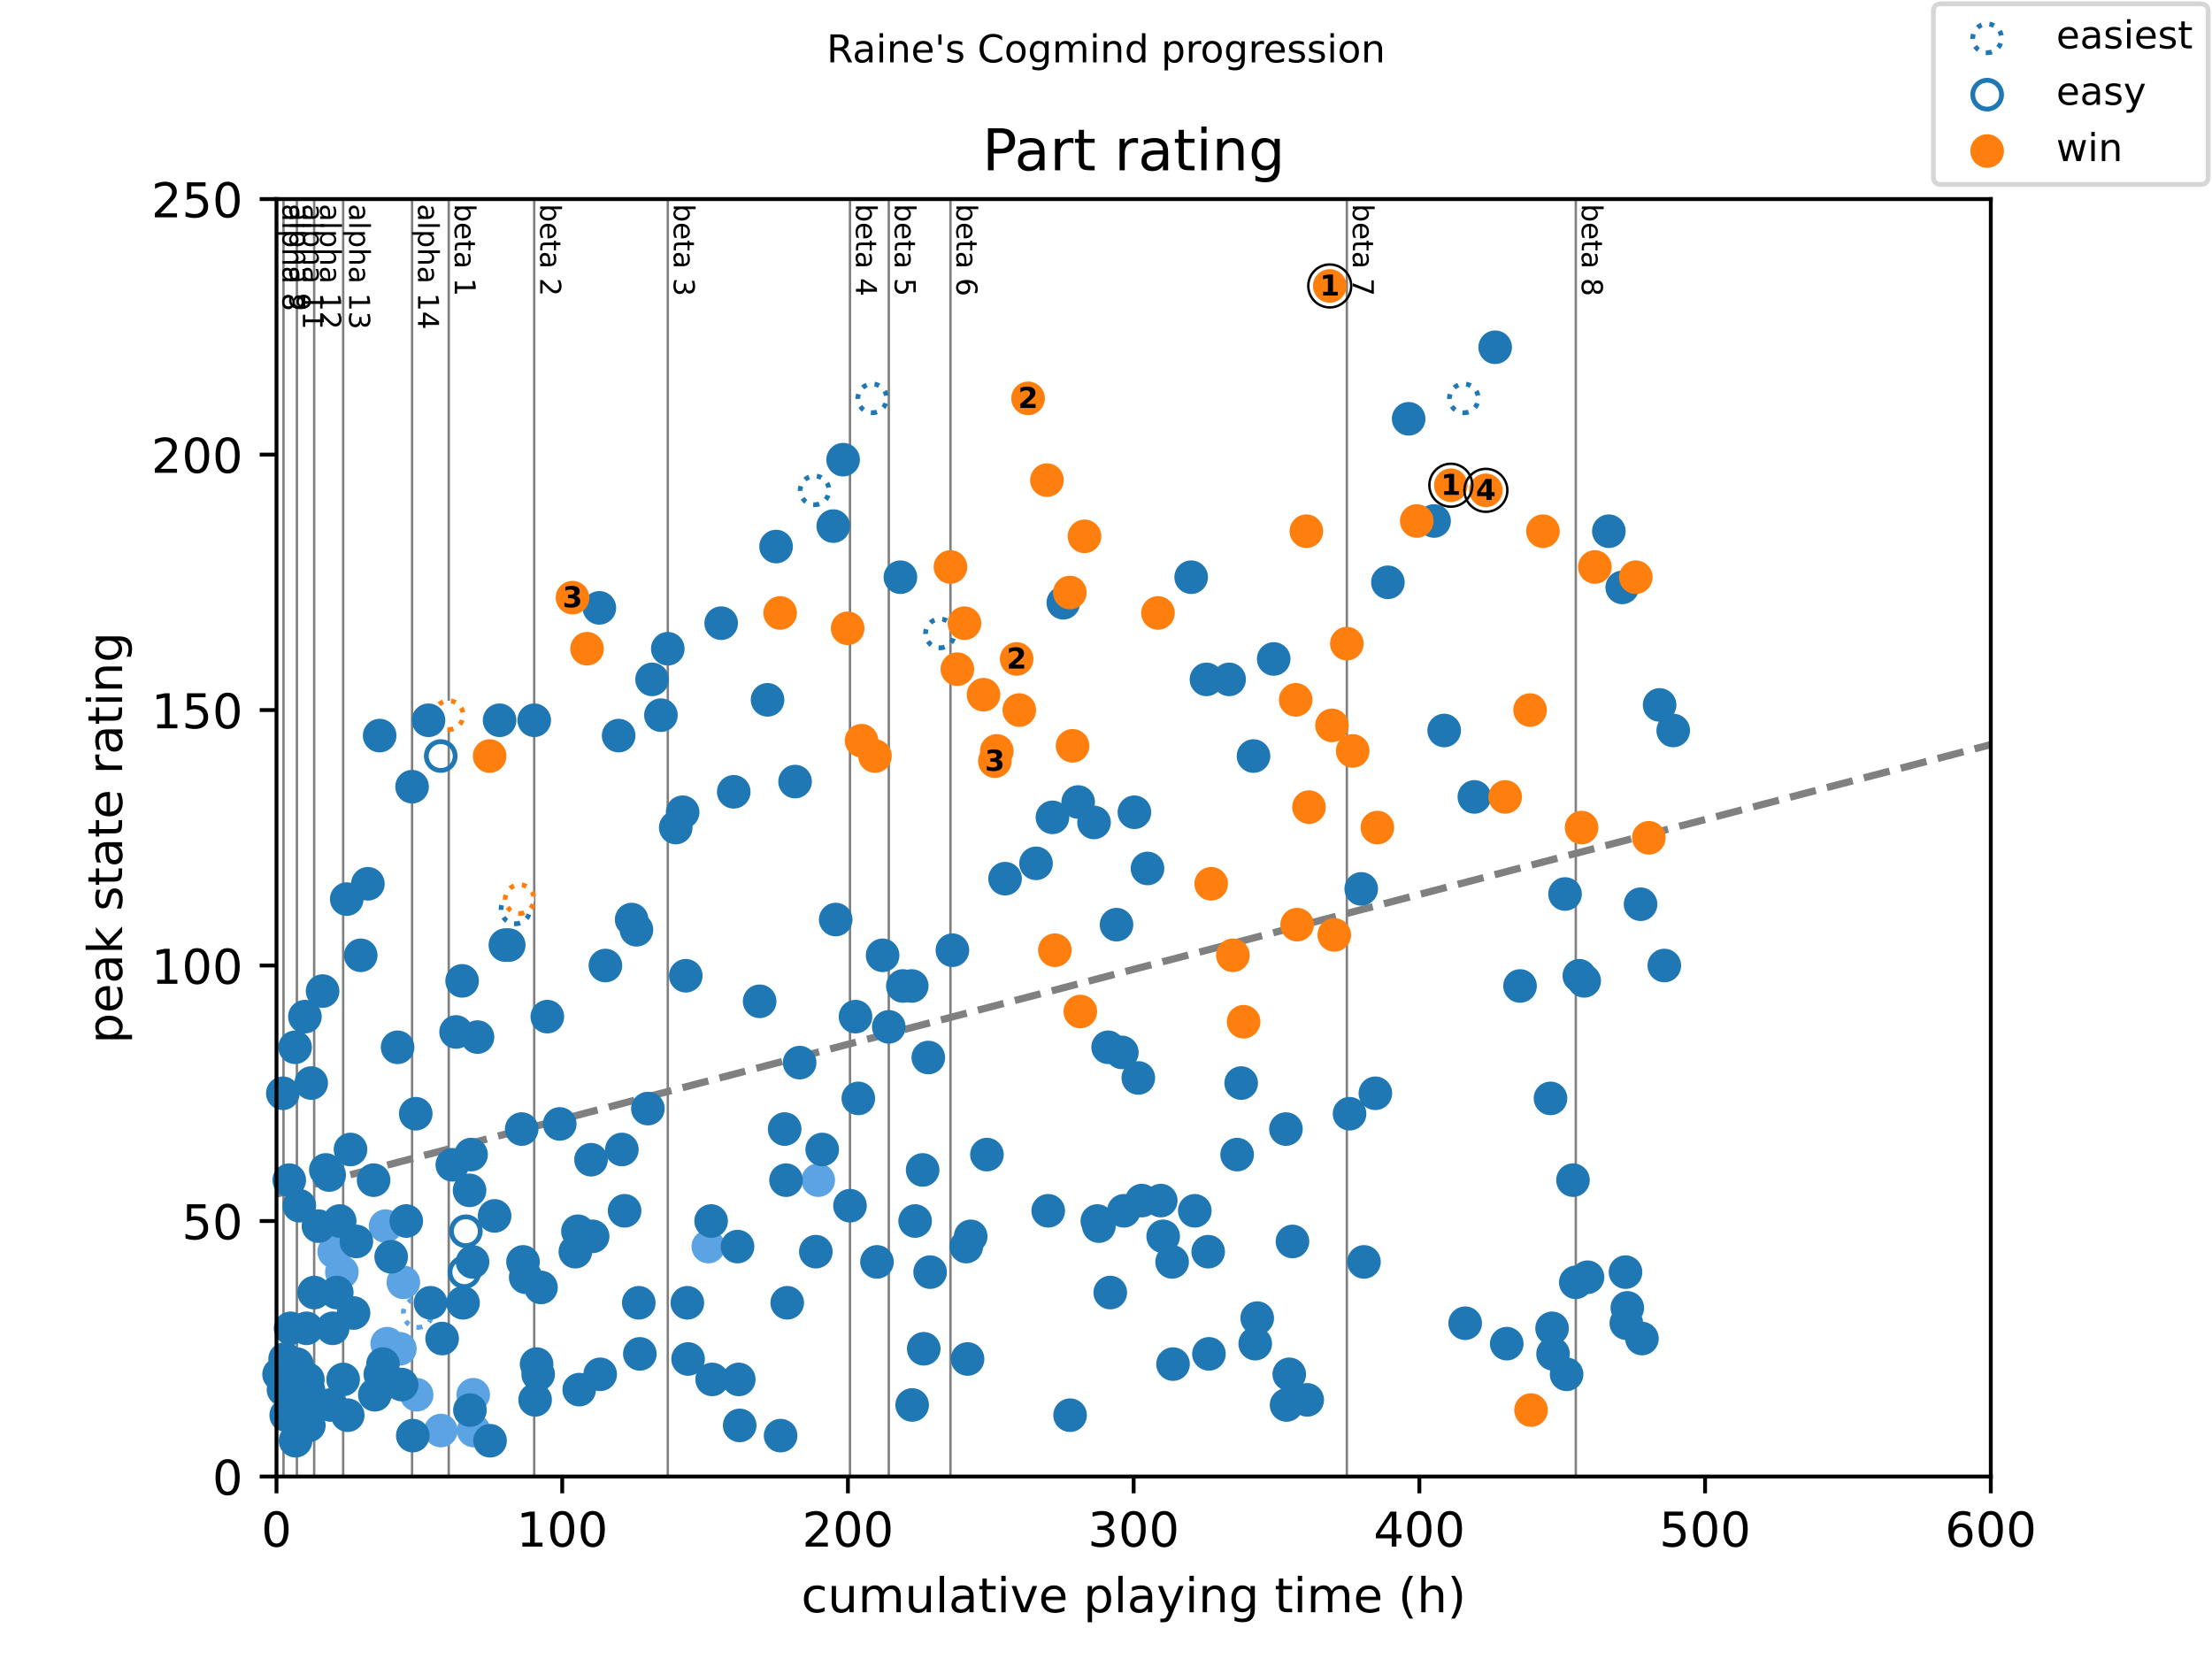 <?xml version="1.0" encoding="utf-8" standalone="no"?>
<!DOCTYPE svg PUBLIC "-//W3C//DTD SVG 1.1//EN"
  "http://www.w3.org/Graphics/SVG/1.1/DTD/svg11.dtd">
<!-- Created with matplotlib (https://matplotlib.org/) -->
<svg height="345.6pt" version="1.1" viewBox="0 0 460.8 345.6" width="460.8pt" xmlns="http://www.w3.org/2000/svg" xmlns:xlink="http://www.w3.org/1999/xlink">
 <defs>
  <style type="text/css">
*{stroke-linecap:butt;stroke-linejoin:round;}
  </style>
 </defs>
 <g id="figure_1">
  <g id="patch_1">
   <path d="M 0 345.6 
L 460.8 345.6 
L 460.8 0 
L 0 0 
z
" style="fill:#ffffff;"/>
  </g>
  <g id="axes_1">
   <g id="patch_2">
    <path d="M 57.6 307.584 
L 414.72 307.584 
L 414.72 41.472 
L 57.6 41.472 
z
" style="fill:#ffffff;"/>
   </g>
   <g id="line2d_1">
    <path clip-path="url(#p2003569a3c)" d="M 57.6 248.761 
L 414.72 155.111 
" style="fill:none;stroke:#808080;stroke-dasharray:5.55,2.4;stroke-dashoffset:0;stroke-width:1.5;"/>
   </g>
   <g id="line2d_2">
    <path clip-path="url(#p2003569a3c)" d="M 59.058 307.584 
L 59.058 41.472 
" style="fill:none;stroke:#808080;stroke-linecap:square;stroke-width:0.5;"/>
   </g>
   <g id="line2d_3">
    <path clip-path="url(#p2003569a3c)" d="M 61.846 307.584 
L 61.846 41.472 
" style="fill:none;stroke:#808080;stroke-linecap:square;stroke-width:0.5;"/>
   </g>
   <g id="line2d_4">
    <path clip-path="url(#p2003569a3c)" d="M 65.447 307.584 
L 65.447 41.472 
" style="fill:none;stroke:#808080;stroke-linecap:square;stroke-width:0.5;"/>
   </g>
   <g id="line2d_5">
    <path clip-path="url(#p2003569a3c)" d="M 71.488 307.584 
L 71.488 41.472 
" style="fill:none;stroke:#808080;stroke-linecap:square;stroke-width:0.5;"/>
   </g>
   <g id="line2d_6">
    <path clip-path="url(#p2003569a3c)" d="M 85.842 307.584 
L 85.842 41.472 
" style="fill:none;stroke:#808080;stroke-linecap:square;stroke-width:0.5;"/>
   </g>
   <g id="line2d_7">
    <path clip-path="url(#p2003569a3c)" d="M 93.481 307.584 
L 93.481 41.472 
" style="fill:none;stroke:#808080;stroke-linecap:square;stroke-width:0.5;"/>
   </g>
   <g id="line2d_8">
    <path clip-path="url(#p2003569a3c)" d="M 111.287 307.584 
L 111.287 41.472 
" style="fill:none;stroke:#808080;stroke-linecap:square;stroke-width:0.5;"/>
   </g>
   <g id="line2d_9">
    <path clip-path="url(#p2003569a3c)" d="M 139.113 307.584 
L 139.113 41.472 
" style="fill:none;stroke:#808080;stroke-linecap:square;stroke-width:0.5;"/>
   </g>
   <g id="line2d_10">
    <path clip-path="url(#p2003569a3c)" d="M 177.067 307.584 
L 177.067 41.472 
" style="fill:none;stroke:#808080;stroke-linecap:square;stroke-width:0.5;"/>
   </g>
   <g id="line2d_11">
    <path clip-path="url(#p2003569a3c)" d="M 185.151 307.584 
L 185.151 41.472 
" style="fill:none;stroke:#808080;stroke-linecap:square;stroke-width:0.5;"/>
   </g>
   <g id="line2d_12">
    <path clip-path="url(#p2003569a3c)" d="M 197.998 307.584 
L 197.998 41.472 
" style="fill:none;stroke:#808080;stroke-linecap:square;stroke-width:0.5;"/>
   </g>
   <g id="line2d_13">
    <path clip-path="url(#p2003569a3c)" d="M 280.572 307.584 
L 280.572 41.472 
" style="fill:none;stroke:#808080;stroke-linecap:square;stroke-width:0.5;"/>
   </g>
   <g id="line2d_14">
    <path clip-path="url(#p2003569a3c)" d="M 328.267 307.584 
L 328.267 41.472 
" style="fill:none;stroke:#808080;stroke-linecap:square;stroke-width:0.5;"/>
   </g>
   <g id="text_1">
    <!-- alpha 8 -->
    <defs>
     <path d="M 34.281 27.484 
Q 23.391 27.484 19.188 25 
Q 14.984 22.516 14.984 16.5 
Q 14.984 11.719 18.141 8.906 
Q 21.297 6.109 26.703 6.109 
Q 34.188 6.109 38.703 11.406 
Q 43.219 16.703 43.219 25.484 
L 43.219 27.484 
z
M 52.203 31.203 
L 52.203 0 
L 43.219 0 
L 43.219 8.297 
Q 40.141 3.328 35.547 0.953 
Q 30.953 -1.422 24.312 -1.422 
Q 15.922 -1.422 10.953 3.297 
Q 6 8.016 6 15.922 
Q 6 25.141 12.172 29.828 
Q 18.359 34.516 30.609 34.516 
L 43.219 34.516 
L 43.219 35.406 
Q 43.219 41.609 39.141 45 
Q 35.062 48.391 27.688 48.391 
Q 23 48.391 18.547 47.266 
Q 14.109 46.141 10.016 43.891 
L 10.016 52.203 
Q 14.938 54.109 19.578 55.047 
Q 24.219 56 28.609 56 
Q 40.484 56 46.344 49.844 
Q 52.203 43.703 52.203 31.203 
z
" id="DejaVuSans-97"/>
     <path d="M 9.422 75.984 
L 18.406 75.984 
L 18.406 0 
L 9.422 0 
z
" id="DejaVuSans-108"/>
     <path d="M 18.109 8.203 
L 18.109 -20.797 
L 9.078 -20.797 
L 9.078 54.688 
L 18.109 54.688 
L 18.109 46.391 
Q 20.953 51.266 25.266 53.625 
Q 29.594 56 35.594 56 
Q 45.562 56 51.781 48.094 
Q 58.016 40.188 58.016 27.297 
Q 58.016 14.406 51.781 6.484 
Q 45.562 -1.422 35.594 -1.422 
Q 29.594 -1.422 25.266 0.953 
Q 20.953 3.328 18.109 8.203 
z
M 48.688 27.297 
Q 48.688 37.203 44.609 42.844 
Q 40.531 48.484 33.406 48.484 
Q 26.266 48.484 22.188 42.844 
Q 18.109 37.203 18.109 27.297 
Q 18.109 17.391 22.188 11.75 
Q 26.266 6.109 33.406 6.109 
Q 40.531 6.109 44.609 11.75 
Q 48.688 17.391 48.688 27.297 
z
" id="DejaVuSans-112"/>
     <path d="M 54.891 33.016 
L 54.891 0 
L 45.906 0 
L 45.906 32.719 
Q 45.906 40.484 42.875 44.328 
Q 39.844 48.188 33.797 48.188 
Q 26.516 48.188 22.312 43.547 
Q 18.109 38.922 18.109 30.906 
L 18.109 0 
L 9.078 0 
L 9.078 75.984 
L 18.109 75.984 
L 18.109 46.188 
Q 21.344 51.125 25.703 53.562 
Q 30.078 56 35.797 56 
Q 45.219 56 50.047 50.172 
Q 54.891 44.344 54.891 33.016 
z
" id="DejaVuSans-104"/>
     <path id="DejaVuSans-32"/>
     <path d="M 31.781 34.625 
Q 24.75 34.625 20.719 30.859 
Q 16.703 27.094 16.703 20.516 
Q 16.703 13.922 20.719 10.156 
Q 24.75 6.391 31.781 6.391 
Q 38.812 6.391 42.859 10.172 
Q 46.922 13.969 46.922 20.516 
Q 46.922 27.094 42.891 30.859 
Q 38.875 34.625 31.781 34.625 
z
M 21.922 38.812 
Q 15.578 40.375 12.031 44.719 
Q 8.5 49.078 8.5 55.328 
Q 8.5 64.062 14.719 69.141 
Q 20.953 74.219 31.781 74.219 
Q 42.672 74.219 48.875 69.141 
Q 55.078 64.062 55.078 55.328 
Q 55.078 49.078 51.531 44.719 
Q 48 40.375 41.703 38.812 
Q 48.828 37.156 52.797 32.312 
Q 56.781 27.484 56.781 20.516 
Q 56.781 9.906 50.312 4.234 
Q 43.844 -1.422 31.781 -1.422 
Q 19.734 -1.422 13.25 4.234 
Q 6.781 9.906 6.781 20.516 
Q 6.781 27.484 10.781 32.312 
Q 14.797 37.156 21.922 38.812 
z
M 18.312 54.391 
Q 18.312 48.734 21.844 45.562 
Q 25.391 42.391 31.781 42.391 
Q 38.141 42.391 41.719 45.562 
Q 45.312 48.734 45.312 54.391 
Q 45.312 60.062 41.719 63.234 
Q 38.141 66.406 31.781 66.406 
Q 25.391 66.406 21.844 63.234 
Q 18.312 60.062 18.312 54.391 
z
" id="DejaVuSans-56"/>
    </defs>
    <g transform="translate(58.848 42.472)rotate(-270)scale(0.06 -0.06)">
     <use xlink:href="#DejaVuSans-97"/>
     <use x="61.279" xlink:href="#DejaVuSans-108"/>
     <use x="89.062" xlink:href="#DejaVuSans-112"/>
     <use x="152.539" xlink:href="#DejaVuSans-104"/>
     <use x="215.918" xlink:href="#DejaVuSans-97"/>
     <use x="277.197" xlink:href="#DejaVuSans-32"/>
     <use x="308.984" xlink:href="#DejaVuSans-56"/>
    </g>
   </g>
   <g id="text_2">
    <!-- alpha 9 -->
    <defs>
     <path d="M 10.984 1.516 
L 10.984 10.5 
Q 14.703 8.734 18.5 7.812 
Q 22.312 6.891 25.984 6.891 
Q 35.75 6.891 40.891 13.453 
Q 46.047 20.016 46.781 33.406 
Q 43.953 29.203 39.594 26.953 
Q 35.25 24.703 29.984 24.703 
Q 19.047 24.703 12.672 31.312 
Q 6.297 37.938 6.297 49.422 
Q 6.297 60.641 12.938 67.422 
Q 19.578 74.219 30.609 74.219 
Q 43.266 74.219 49.922 64.516 
Q 56.594 54.828 56.594 36.375 
Q 56.594 19.141 48.406 8.859 
Q 40.234 -1.422 26.422 -1.422 
Q 22.703 -1.422 18.891 -0.688 
Q 15.094 0.047 10.984 1.516 
z
M 30.609 32.422 
Q 37.25 32.422 41.125 36.953 
Q 45.016 41.5 45.016 49.422 
Q 45.016 57.281 41.125 61.844 
Q 37.25 66.406 30.609 66.406 
Q 23.969 66.406 20.094 61.844 
Q 16.219 57.281 16.219 49.422 
Q 16.219 41.5 20.094 36.953 
Q 23.969 32.422 30.609 32.422 
z
" id="DejaVuSans-57"/>
    </defs>
    <g transform="translate(60.306 42.472)rotate(-270)scale(0.06 -0.06)">
     <use xlink:href="#DejaVuSans-97"/>
     <use x="61.279" xlink:href="#DejaVuSans-108"/>
     <use x="89.062" xlink:href="#DejaVuSans-112"/>
     <use x="152.539" xlink:href="#DejaVuSans-104"/>
     <use x="215.918" xlink:href="#DejaVuSans-97"/>
     <use x="277.197" xlink:href="#DejaVuSans-32"/>
     <use x="308.984" xlink:href="#DejaVuSans-57"/>
    </g>
   </g>
   <g id="text_3">
    <!-- alpha 11 -->
    <defs>
     <path d="M 12.406 8.297 
L 28.516 8.297 
L 28.516 63.922 
L 10.984 60.406 
L 10.984 69.391 
L 28.422 72.906 
L 38.281 72.906 
L 38.281 8.297 
L 54.391 8.297 
L 54.391 0 
L 12.406 0 
z
" id="DejaVuSans-49"/>
    </defs>
    <g transform="translate(63.094 42.472)rotate(-270)scale(0.06 -0.06)">
     <use xlink:href="#DejaVuSans-97"/>
     <use x="61.279" xlink:href="#DejaVuSans-108"/>
     <use x="89.062" xlink:href="#DejaVuSans-112"/>
     <use x="152.539" xlink:href="#DejaVuSans-104"/>
     <use x="215.918" xlink:href="#DejaVuSans-97"/>
     <use x="277.197" xlink:href="#DejaVuSans-32"/>
     <use x="308.984" xlink:href="#DejaVuSans-49"/>
     <use x="372.607" xlink:href="#DejaVuSans-49"/>
    </g>
   </g>
   <g id="text_4">
    <!-- alpha 12 -->
    <defs>
     <path d="M 19.188 8.297 
L 53.609 8.297 
L 53.609 0 
L 7.328 0 
L 7.328 8.297 
Q 12.938 14.109 22.625 23.891 
Q 32.328 33.688 34.812 36.531 
Q 39.547 41.844 41.422 45.531 
Q 43.312 49.219 43.312 52.781 
Q 43.312 58.594 39.234 62.25 
Q 35.156 65.922 28.609 65.922 
Q 23.969 65.922 18.812 64.312 
Q 13.672 62.703 7.812 59.422 
L 7.812 69.391 
Q 13.766 71.781 18.938 73 
Q 24.125 74.219 28.422 74.219 
Q 39.75 74.219 46.484 68.547 
Q 53.219 62.891 53.219 53.422 
Q 53.219 48.922 51.531 44.891 
Q 49.859 40.875 45.406 35.406 
Q 44.188 33.984 37.641 27.219 
Q 31.109 20.453 19.188 8.297 
z
" id="DejaVuSans-50"/>
    </defs>
    <g transform="translate(66.695 42.472)rotate(-270)scale(0.06 -0.06)">
     <use xlink:href="#DejaVuSans-97"/>
     <use x="61.279" xlink:href="#DejaVuSans-108"/>
     <use x="89.062" xlink:href="#DejaVuSans-112"/>
     <use x="152.539" xlink:href="#DejaVuSans-104"/>
     <use x="215.918" xlink:href="#DejaVuSans-97"/>
     <use x="277.197" xlink:href="#DejaVuSans-32"/>
     <use x="308.984" xlink:href="#DejaVuSans-49"/>
     <use x="372.607" xlink:href="#DejaVuSans-50"/>
    </g>
   </g>
   <g id="text_5">
    <!-- alpha 13 -->
    <defs>
     <path d="M 40.578 39.312 
Q 47.656 37.797 51.625 33 
Q 55.609 28.219 55.609 21.188 
Q 55.609 10.406 48.188 4.484 
Q 40.766 -1.422 27.094 -1.422 
Q 22.516 -1.422 17.656 -0.516 
Q 12.797 0.391 7.625 2.203 
L 7.625 11.719 
Q 11.719 9.328 16.594 8.109 
Q 21.484 6.891 26.812 6.891 
Q 36.078 6.891 40.938 10.547 
Q 45.797 14.203 45.797 21.188 
Q 45.797 27.641 41.281 31.266 
Q 36.766 34.906 28.719 34.906 
L 20.219 34.906 
L 20.219 43.016 
L 29.109 43.016 
Q 36.375 43.016 40.234 45.922 
Q 44.094 48.828 44.094 54.297 
Q 44.094 59.906 40.109 62.906 
Q 36.141 65.922 28.719 65.922 
Q 24.656 65.922 20.016 65.031 
Q 15.375 64.156 9.812 62.312 
L 9.812 71.094 
Q 15.438 72.656 20.344 73.438 
Q 25.25 74.219 29.594 74.219 
Q 40.828 74.219 47.359 69.109 
Q 53.906 64.016 53.906 55.328 
Q 53.906 49.266 50.438 45.094 
Q 46.969 40.922 40.578 39.312 
z
" id="DejaVuSans-51"/>
    </defs>
    <g transform="translate(72.736 42.472)rotate(-270)scale(0.06 -0.06)">
     <use xlink:href="#DejaVuSans-97"/>
     <use x="61.279" xlink:href="#DejaVuSans-108"/>
     <use x="89.062" xlink:href="#DejaVuSans-112"/>
     <use x="152.539" xlink:href="#DejaVuSans-104"/>
     <use x="215.918" xlink:href="#DejaVuSans-97"/>
     <use x="277.197" xlink:href="#DejaVuSans-32"/>
     <use x="308.984" xlink:href="#DejaVuSans-49"/>
     <use x="372.607" xlink:href="#DejaVuSans-51"/>
    </g>
   </g>
   <g id="text_6">
    <!-- alpha 14 -->
    <defs>
     <path d="M 37.797 64.312 
L 12.891 25.391 
L 37.797 25.391 
z
M 35.203 72.906 
L 47.609 72.906 
L 47.609 25.391 
L 58.016 25.391 
L 58.016 17.188 
L 47.609 17.188 
L 47.609 0 
L 37.797 0 
L 37.797 17.188 
L 4.891 17.188 
L 4.891 26.703 
z
" id="DejaVuSans-52"/>
    </defs>
    <g transform="translate(87.09 42.472)rotate(-270)scale(0.06 -0.06)">
     <use xlink:href="#DejaVuSans-97"/>
     <use x="61.279" xlink:href="#DejaVuSans-108"/>
     <use x="89.062" xlink:href="#DejaVuSans-112"/>
     <use x="152.539" xlink:href="#DejaVuSans-104"/>
     <use x="215.918" xlink:href="#DejaVuSans-97"/>
     <use x="277.197" xlink:href="#DejaVuSans-32"/>
     <use x="308.984" xlink:href="#DejaVuSans-49"/>
     <use x="372.607" xlink:href="#DejaVuSans-52"/>
    </g>
   </g>
   <g id="text_7">
    <!-- beta 1 -->
    <defs>
     <path d="M 48.688 27.297 
Q 48.688 37.203 44.609 42.844 
Q 40.531 48.484 33.406 48.484 
Q 26.266 48.484 22.188 42.844 
Q 18.109 37.203 18.109 27.297 
Q 18.109 17.391 22.188 11.75 
Q 26.266 6.109 33.406 6.109 
Q 40.531 6.109 44.609 11.75 
Q 48.688 17.391 48.688 27.297 
z
M 18.109 46.391 
Q 20.953 51.266 25.266 53.625 
Q 29.594 56 35.594 56 
Q 45.562 56 51.781 48.094 
Q 58.016 40.188 58.016 27.297 
Q 58.016 14.406 51.781 6.484 
Q 45.562 -1.422 35.594 -1.422 
Q 29.594 -1.422 25.266 0.953 
Q 20.953 3.328 18.109 8.203 
L 18.109 0 
L 9.078 0 
L 9.078 75.984 
L 18.109 75.984 
z
" id="DejaVuSans-98"/>
     <path d="M 56.203 29.594 
L 56.203 25.203 
L 14.891 25.203 
Q 15.484 15.922 20.484 11.062 
Q 25.484 6.203 34.422 6.203 
Q 39.594 6.203 44.453 7.469 
Q 49.312 8.734 54.109 11.281 
L 54.109 2.781 
Q 49.266 0.734 44.188 -0.344 
Q 39.109 -1.422 33.891 -1.422 
Q 20.797 -1.422 13.156 6.188 
Q 5.516 13.812 5.516 26.812 
Q 5.516 40.234 12.766 48.109 
Q 20.016 56 32.328 56 
Q 43.359 56 49.781 48.891 
Q 56.203 41.797 56.203 29.594 
z
M 47.219 32.234 
Q 47.125 39.594 43.094 43.984 
Q 39.062 48.391 32.422 48.391 
Q 24.906 48.391 20.391 44.141 
Q 15.875 39.891 15.188 32.172 
z
" id="DejaVuSans-101"/>
     <path d="M 18.312 70.219 
L 18.312 54.688 
L 36.812 54.688 
L 36.812 47.703 
L 18.312 47.703 
L 18.312 18.016 
Q 18.312 11.328 20.141 9.422 
Q 21.969 7.516 27.594 7.516 
L 36.812 7.516 
L 36.812 0 
L 27.594 0 
Q 17.188 0 13.234 3.875 
Q 9.281 7.766 9.281 18.016 
L 9.281 47.703 
L 2.688 47.703 
L 2.688 54.688 
L 9.281 54.688 
L 9.281 70.219 
z
" id="DejaVuSans-116"/>
    </defs>
    <g transform="translate(94.728 42.472)rotate(-270)scale(0.06 -0.06)">
     <use xlink:href="#DejaVuSans-98"/>
     <use x="63.477" xlink:href="#DejaVuSans-101"/>
     <use x="125" xlink:href="#DejaVuSans-116"/>
     <use x="164.209" xlink:href="#DejaVuSans-97"/>
     <use x="225.488" xlink:href="#DejaVuSans-32"/>
     <use x="257.275" xlink:href="#DejaVuSans-49"/>
    </g>
   </g>
   <g id="text_8">
    <!-- beta 2 -->
    <g transform="translate(112.535 42.472)rotate(-270)scale(0.06 -0.06)">
     <use xlink:href="#DejaVuSans-98"/>
     <use x="63.477" xlink:href="#DejaVuSans-101"/>
     <use x="125" xlink:href="#DejaVuSans-116"/>
     <use x="164.209" xlink:href="#DejaVuSans-97"/>
     <use x="225.488" xlink:href="#DejaVuSans-32"/>
     <use x="257.275" xlink:href="#DejaVuSans-50"/>
    </g>
   </g>
   <g id="text_9">
    <!-- beta 3 -->
    <g transform="translate(140.36 42.472)rotate(-270)scale(0.06 -0.06)">
     <use xlink:href="#DejaVuSans-98"/>
     <use x="63.477" xlink:href="#DejaVuSans-101"/>
     <use x="125" xlink:href="#DejaVuSans-116"/>
     <use x="164.209" xlink:href="#DejaVuSans-97"/>
     <use x="225.488" xlink:href="#DejaVuSans-32"/>
     <use x="257.275" xlink:href="#DejaVuSans-51"/>
    </g>
   </g>
   <g id="text_10">
    <!-- beta 4 -->
    <g transform="translate(178.314 42.472)rotate(-270)scale(0.06 -0.06)">
     <use xlink:href="#DejaVuSans-98"/>
     <use x="63.477" xlink:href="#DejaVuSans-101"/>
     <use x="125" xlink:href="#DejaVuSans-116"/>
     <use x="164.209" xlink:href="#DejaVuSans-97"/>
     <use x="225.488" xlink:href="#DejaVuSans-32"/>
     <use x="257.275" xlink:href="#DejaVuSans-52"/>
    </g>
   </g>
   <g id="text_11">
    <!-- beta 5 -->
    <defs>
     <path d="M 10.797 72.906 
L 49.516 72.906 
L 49.516 64.594 
L 19.828 64.594 
L 19.828 46.734 
Q 21.969 47.469 24.109 47.828 
Q 26.266 48.188 28.422 48.188 
Q 40.625 48.188 47.75 41.5 
Q 54.891 34.812 54.891 23.391 
Q 54.891 11.625 47.562 5.094 
Q 40.234 -1.422 26.906 -1.422 
Q 22.312 -1.422 17.547 -0.641 
Q 12.797 0.141 7.719 1.703 
L 7.719 11.625 
Q 12.109 9.234 16.797 8.062 
Q 21.484 6.891 26.703 6.891 
Q 35.156 6.891 40.078 11.328 
Q 45.016 15.766 45.016 23.391 
Q 45.016 31 40.078 35.438 
Q 35.156 39.891 26.703 39.891 
Q 22.75 39.891 18.812 39.016 
Q 14.891 38.141 10.797 36.281 
z
" id="DejaVuSans-53"/>
    </defs>
    <g transform="translate(186.399 42.472)rotate(-270)scale(0.06 -0.06)">
     <use xlink:href="#DejaVuSans-98"/>
     <use x="63.477" xlink:href="#DejaVuSans-101"/>
     <use x="125" xlink:href="#DejaVuSans-116"/>
     <use x="164.209" xlink:href="#DejaVuSans-97"/>
     <use x="225.488" xlink:href="#DejaVuSans-32"/>
     <use x="257.275" xlink:href="#DejaVuSans-53"/>
    </g>
   </g>
   <g id="text_12">
    <!-- beta 6 -->
    <defs>
     <path d="M 33.016 40.375 
Q 26.375 40.375 22.484 35.828 
Q 18.609 31.297 18.609 23.391 
Q 18.609 15.531 22.484 10.953 
Q 26.375 6.391 33.016 6.391 
Q 39.656 6.391 43.531 10.953 
Q 47.406 15.531 47.406 23.391 
Q 47.406 31.297 43.531 35.828 
Q 39.656 40.375 33.016 40.375 
z
M 52.594 71.297 
L 52.594 62.312 
Q 48.875 64.062 45.094 64.984 
Q 41.312 65.922 37.594 65.922 
Q 27.828 65.922 22.672 59.328 
Q 17.531 52.734 16.797 39.406 
Q 19.672 43.656 24.016 45.922 
Q 28.375 48.188 33.594 48.188 
Q 44.578 48.188 50.953 41.516 
Q 57.328 34.859 57.328 23.391 
Q 57.328 12.156 50.688 5.359 
Q 44.047 -1.422 33.016 -1.422 
Q 20.359 -1.422 13.672 8.266 
Q 6.984 17.969 6.984 36.375 
Q 6.984 53.656 15.188 63.938 
Q 23.391 74.219 37.203 74.219 
Q 40.922 74.219 44.703 73.484 
Q 48.484 72.75 52.594 71.297 
z
" id="DejaVuSans-54"/>
    </defs>
    <g transform="translate(199.246 42.472)rotate(-270)scale(0.06 -0.06)">
     <use xlink:href="#DejaVuSans-98"/>
     <use x="63.477" xlink:href="#DejaVuSans-101"/>
     <use x="125" xlink:href="#DejaVuSans-116"/>
     <use x="164.209" xlink:href="#DejaVuSans-97"/>
     <use x="225.488" xlink:href="#DejaVuSans-32"/>
     <use x="257.275" xlink:href="#DejaVuSans-54"/>
    </g>
   </g>
   <g id="text_13">
    <!-- beta 7 -->
    <defs>
     <path d="M 8.203 72.906 
L 55.078 72.906 
L 55.078 68.703 
L 28.609 0 
L 18.312 0 
L 43.219 64.594 
L 8.203 64.594 
z
" id="DejaVuSans-55"/>
    </defs>
    <g transform="translate(281.82 42.472)rotate(-270)scale(0.06 -0.06)">
     <use xlink:href="#DejaVuSans-98"/>
     <use x="63.477" xlink:href="#DejaVuSans-101"/>
     <use x="125" xlink:href="#DejaVuSans-116"/>
     <use x="164.209" xlink:href="#DejaVuSans-97"/>
     <use x="225.488" xlink:href="#DejaVuSans-32"/>
     <use x="257.275" xlink:href="#DejaVuSans-55"/>
    </g>
   </g>
   <g id="text_14">
    <!-- beta 8 -->
    <g transform="translate(329.515 42.472)rotate(-270)scale(0.06 -0.06)">
     <use xlink:href="#DejaVuSans-98"/>
     <use x="63.477" xlink:href="#DejaVuSans-101"/>
     <use x="125" xlink:href="#DejaVuSans-116"/>
     <use x="164.209" xlink:href="#DejaVuSans-97"/>
     <use x="225.488" xlink:href="#DejaVuSans-32"/>
     <use x="257.275" xlink:href="#DejaVuSans-56"/>
    </g>
   </g>
   <g id="PathCollection_1">
    <path d="M 87.023 276.522 
C 87.818 276.522 88.581 276.206 89.144 275.643 
C 89.707 275.08 90.023 274.317 90.023 273.522 
C 90.023 272.726 89.707 271.963 89.144 271.4 
C 88.581 270.838 87.818 270.522 87.023 270.522 
C 86.227 270.522 85.464 270.838 84.901 271.4 
C 84.339 271.963 84.023 272.726 84.023 273.522 
C 84.023 274.317 84.339 275.08 84.901 275.643 
C 85.464 276.206 86.227 276.522 87.023 276.522 
z
" style="fill:none;stroke:#5ca3e4;stroke-dasharray:1,1.65;stroke-dashoffset:0;"/>
   </g>
   <g id="PathCollection_2">
    <defs>
     <path d="M 0 3 
C 0.796 3 1.559 2.684 2.121 2.121 
C 2.684 1.559 3 0.796 3 0 
C 3 -0.796 2.684 -1.559 2.121 -2.121 
C 1.559 -2.684 0.796 -3 0 -3 
C -0.796 -3 -1.559 -2.684 -2.121 -2.121 
C -2.684 -1.559 -3 -0.796 -3 0 
C -3 0.796 -2.684 1.559 -2.121 2.121 
C -1.559 2.684 -0.796 3 0 3 
z
" id="C0_0_a811001926"/>
    </defs>
    <use style="fill:none;stroke:#1f77b4;stroke-dasharray:1,1.65;stroke-dashoffset:0;" x="107.379" xlink:href="#C0_0_a811001926" y="189.43"/>
    <use style="fill:none;stroke:#1f77b4;stroke-dasharray:1,1.65;stroke-dashoffset:0;" x="169.696" xlink:href="#C0_0_a811001926" y="102.146"/>
    <use style="fill:none;stroke:#1f77b4;stroke-dasharray:1,1.65;stroke-dashoffset:0;" x="181.709" xlink:href="#C0_0_a811001926" y="82.985"/>
    <use style="fill:none;stroke:#1f77b4;stroke-dasharray:1,1.65;stroke-dashoffset:0;" x="195.815" xlink:href="#C0_0_a811001926" y="131.95"/>
    <use style="fill:none;stroke:#1f77b4;stroke-dasharray:1,1.65;stroke-dashoffset:0;" x="304.945" xlink:href="#C0_0_a811001926" y="82.985"/>
   </g>
   <g id="PathCollection_3">
    <defs>
     <path d="M 0 3 
C 0.796 3 1.559 2.684 2.121 2.121 
C 2.684 1.559 3 0.796 3 0 
C 3 -0.796 2.684 -1.559 2.121 -2.121 
C 1.559 -2.684 0.796 -3 0 -3 
C -0.796 -3 -1.559 -2.684 -2.121 -2.121 
C -2.684 -1.559 -3 -0.796 -3 0 
C -3 0.796 -2.684 1.559 -2.121 2.121 
C -1.559 2.684 -0.796 3 0 3 
z
" id="C1_0_317d27904d"/>
    </defs>
    <use style="fill:#ffffff;stroke:#ff7f0e;stroke-dasharray:1,1.65;stroke-dashoffset:0;" x="93.481" xlink:href="#C1_0_317d27904d" y="148.981"/>
    <use style="fill:#ffffff;stroke:#ff7f0e;stroke-dasharray:1,1.65;stroke-dashoffset:0;" x="108.242" xlink:href="#C1_0_317d27904d" y="187.301"/>
   </g>
   <g id="PathCollection_4">
    <defs>
     <path d="M 0 3 
C 0.796 3 1.559 2.684 2.121 2.121 
C 2.684 1.559 3 0.796 3 0 
C 3 -0.796 2.684 -1.559 2.121 -2.121 
C 1.559 -2.684 0.796 -3 0 -3 
C -0.796 -3 -1.559 -2.684 -2.121 -2.121 
C -2.684 -1.559 -3 -0.796 -3 0 
C -3 0.796 -2.684 1.559 -2.121 2.121 
C -1.559 2.684 -0.796 3 0 3 
z
" id="C2_0_60ce58e3b8"/>
    </defs>
    <use style="fill:none;stroke:#1f77b4;" x="91.814" xlink:href="#C2_0_60ce58e3b8" y="157.497"/>
    <use style="fill:none;stroke:#1f77b4;" x="96.744" xlink:href="#C2_0_60ce58e3b8" y="265.006"/>
    <use style="fill:none;stroke:#1f77b4;" x="97.042" xlink:href="#C2_0_60ce58e3b8" y="256.49"/>
   </g>
   <g id="PathCollection_5">
    <defs>
     <path d="M 0 3 
C 0.796 3 1.559 2.684 2.121 2.121 
C 2.684 1.559 3 0.796 3 0 
C 3 -0.796 2.684 -1.559 2.121 -2.121 
C 1.559 -2.684 0.796 -3 0 -3 
C -0.796 -3 -1.559 -2.684 -2.121 -2.121 
C -2.684 -1.559 -3 -0.796 -3 0 
C -3 0.796 -2.684 1.559 -2.121 2.121 
C -1.559 2.684 -0.796 3 0 3 
z
" id="m6ead71b73b" style="stroke:#5ca3e4;"/>
    </defs>
    <g>
     <use style="fill:#5ca3e4;stroke:#5ca3e4;" x="69.623" xlink:href="#m6ead71b73b" y="260.748"/>
     <use style="fill:#5ca3e4;stroke:#5ca3e4;" x="71.22" xlink:href="#m6ead71b73b" y="265.006"/>
     <use style="fill:#5ca3e4;stroke:#5ca3e4;" x="80.317" xlink:href="#m6ead71b73b" y="255.426"/>
     <use style="fill:#5ca3e4;stroke:#5ca3e4;" x="80.654" xlink:href="#m6ead71b73b" y="279.908"/>
     <use style="fill:#5ca3e4;stroke:#5ca3e4;" x="83.303" xlink:href="#m6ead71b73b" y="280.973"/>
     <use style="fill:#5ca3e4;stroke:#5ca3e4;" x="84.027" xlink:href="#m6ead71b73b" y="267.135"/>
     <use style="fill:#5ca3e4;stroke:#5ca3e4;" x="86.795" xlink:href="#m6ead71b73b" y="290.553"/>
     <use style="fill:#5ca3e4;stroke:#5ca3e4;" x="91.834" xlink:href="#m6ead71b73b" y="298.004"/>
     <use style="fill:#5ca3e4;stroke:#5ca3e4;" x="98.58" xlink:href="#m6ead71b73b" y="290.553"/>
     <use style="fill:#5ca3e4;stroke:#5ca3e4;" x="98.669" xlink:href="#m6ead71b73b" y="298.004"/>
     <use style="fill:#5ca3e4;stroke:#5ca3e4;" x="147.555" xlink:href="#m6ead71b73b" y="259.684"/>
     <use style="fill:#5ca3e4;stroke:#5ca3e4;" x="170.45" xlink:href="#m6ead71b73b" y="245.846"/>
    </g>
   </g>
   <g id="PathCollection_6">
    <defs>
     <path d="M 0 3 
C 0.796 3 1.559 2.684 2.121 2.121 
C 2.684 1.559 3 0.796 3 0 
C 3 -0.796 2.684 -1.559 2.121 -2.121 
C 1.559 -2.684 0.796 -3 0 -3 
C -0.796 -3 -1.559 -2.684 -2.121 -2.121 
C -2.684 -1.559 -3 -0.796 -3 0 
C -3 0.796 -2.684 1.559 -2.121 2.121 
C -1.559 2.684 -0.796 3 0 3 
z
" id="mfabef5fd95" style="stroke:#1f77b4;"/>
    </defs>
    <g>
     <use style="fill:#1f77b4;stroke:#1f77b4;" x="58.136" xlink:href="#mfabef5fd95" y="286.295"/>
     <use style="fill:#1f77b4;stroke:#1f77b4;" x="58.919" xlink:href="#mfabef5fd95" y="227.75"/>
     <use style="fill:#1f77b4;stroke:#1f77b4;" x="59.058" xlink:href="#mfabef5fd95" y="289.488"/>
     <use style="fill:#1f77b4;stroke:#1f77b4;" x="59.396" xlink:href="#mfabef5fd95" y="283.102"/>
     <use style="fill:#1f77b4;stroke:#1f77b4;" x="59.624" xlink:href="#mfabef5fd95" y="294.811"/>
     <use style="fill:#1f77b4;stroke:#1f77b4;" x="60.259" xlink:href="#mfabef5fd95" y="245.846"/>
     <use style="fill:#1f77b4;stroke:#1f77b4;" x="60.536" xlink:href="#mfabef5fd95" y="276.715"/>
     <use style="fill:#1f77b4;stroke:#1f77b4;" x="60.745" xlink:href="#mfabef5fd95" y="287.359"/>
     <use style="fill:#1f77b4;stroke:#1f77b4;" x="60.923" xlink:href="#mfabef5fd95" y="294.811"/>
     <use style="fill:#1f77b4;stroke:#1f77b4;" x="61.469" xlink:href="#mfabef5fd95" y="218.17"/>
     <use style="fill:#1f77b4;stroke:#1f77b4;" x="61.568" xlink:href="#mfabef5fd95" y="300.133"/>
     <use style="fill:#1f77b4;stroke:#1f77b4;" x="61.846" xlink:href="#mfabef5fd95" y="284.166"/>
     <use style="fill:#1f77b4;stroke:#1f77b4;" x="62.014" xlink:href="#mfabef5fd95" y="291.617"/>
     <use style="fill:#1f77b4;stroke:#1f77b4;" x="62.352" xlink:href="#mfabef5fd95" y="251.168"/>
     <use style="fill:#1f77b4;stroke:#1f77b4;" x="63.522" xlink:href="#mfabef5fd95" y="211.784"/>
     <use style="fill:#1f77b4;stroke:#1f77b4;" x="63.85" xlink:href="#mfabef5fd95" y="276.715"/>
     <use style="fill:#1f77b4;stroke:#1f77b4;" x="63.949" xlink:href="#mfabef5fd95" y="295.875"/>
     <use style="fill:#1f77b4;stroke:#1f77b4;" x="64.127" xlink:href="#mfabef5fd95" y="287.359"/>
     <use style="fill:#1f77b4;stroke:#1f77b4;" x="64.246" xlink:href="#mfabef5fd95" y="289.488"/>
     <use style="fill:#1f77b4;stroke:#1f77b4;" x="64.336" xlink:href="#mfabef5fd95" y="296.94"/>
     <use style="fill:#1f77b4;stroke:#1f77b4;" x="64.832" xlink:href="#mfabef5fd95" y="225.622"/>
     <use style="fill:#1f77b4;stroke:#1f77b4;" x="65.447" xlink:href="#mfabef5fd95" y="269.264"/>
     <use style="fill:#1f77b4;stroke:#1f77b4;" x="66.34" xlink:href="#mfabef5fd95" y="255.426"/>
     <use style="fill:#1f77b4;stroke:#1f77b4;" x="67.203" xlink:href="#mfabef5fd95" y="206.461"/>
     <use style="fill:#1f77b4;stroke:#1f77b4;" x="67.877" xlink:href="#mfabef5fd95" y="243.717"/>
     <use style="fill:#1f77b4;stroke:#1f77b4;" x="68.572" xlink:href="#mfabef5fd95" y="244.782"/>
     <use style="fill:#1f77b4;stroke:#1f77b4;" x="68.899" xlink:href="#mfabef5fd95" y="292.682"/>
     <use style="fill:#1f77b4;stroke:#1f77b4;" x="69.296" xlink:href="#mfabef5fd95" y="276.715"/>
     <use style="fill:#1f77b4;stroke:#1f77b4;" x="70.159" xlink:href="#mfabef5fd95" y="269.264"/>
     <use style="fill:#1f77b4;stroke:#1f77b4;" x="70.764" xlink:href="#mfabef5fd95" y="254.362"/>
     <use style="fill:#1f77b4;stroke:#1f77b4;" x="71.488" xlink:href="#mfabef5fd95" y="287.359"/>
     <use style="fill:#1f77b4;stroke:#1f77b4;" x="72.232" xlink:href="#mfabef5fd95" y="187.301"/>
     <use style="fill:#1f77b4;stroke:#1f77b4;" x="72.44" xlink:href="#mfabef5fd95" y="294.811"/>
     <use style="fill:#1f77b4;stroke:#1f77b4;" x="73.016" xlink:href="#mfabef5fd95" y="239.459"/>
     <use style="fill:#1f77b4;stroke:#1f77b4;" x="73.651" xlink:href="#mfabef5fd95" y="273.522"/>
     <use style="fill:#1f77b4;stroke:#1f77b4;" x="74.236" xlink:href="#mfabef5fd95" y="258.619"/>
     <use style="fill:#1f77b4;stroke:#1f77b4;" x="75.148" xlink:href="#mfabef5fd95" y="199.01"/>
     <use style="fill:#1f77b4;stroke:#1f77b4;" x="76.636" xlink:href="#mfabef5fd95" y="184.108"/>
     <use style="fill:#1f77b4;stroke:#1f77b4;" x="77.827" xlink:href="#mfabef5fd95" y="245.846"/>
     <use style="fill:#1f77b4;stroke:#1f77b4;" x="78.085" xlink:href="#mfabef5fd95" y="290.553"/>
     <use style="fill:#1f77b4;stroke:#1f77b4;" x="79.087" xlink:href="#mfabef5fd95" y="153.239"/>
     <use style="fill:#1f77b4;stroke:#1f77b4;" x="79.226" xlink:href="#mfabef5fd95" y="286.295"/>
     <use style="fill:#1f77b4;stroke:#1f77b4;" x="79.622" xlink:href="#mfabef5fd95" y="288.424"/>
     <use style="fill:#1f77b4;stroke:#1f77b4;" x="79.781" xlink:href="#mfabef5fd95" y="284.166"/>
     <use style="fill:#1f77b4;stroke:#1f77b4;" x="81.487" xlink:href="#mfabef5fd95" y="261.813"/>
     <use style="fill:#1f77b4;stroke:#1f77b4;" x="82.827" xlink:href="#mfabef5fd95" y="218.17"/>
     <use style="fill:#1f77b4;stroke:#1f77b4;" x="83.67" xlink:href="#mfabef5fd95" y="288.424"/>
     <use style="fill:#1f77b4;stroke:#1f77b4;" x="84.632" xlink:href="#mfabef5fd95" y="254.362"/>
     <use style="fill:#1f77b4;stroke:#1f77b4;" x="85.842" xlink:href="#mfabef5fd95" y="163.884"/>
     <use style="fill:#1f77b4;stroke:#1f77b4;" x="85.991" xlink:href="#mfabef5fd95" y="299.068"/>
     <use style="fill:#1f77b4;stroke:#1f77b4;" x="86.606" xlink:href="#mfabef5fd95" y="232.008"/>
     <use style="fill:#1f77b4;stroke:#1f77b4;" x="89.265" xlink:href="#mfabef5fd95" y="150.046"/>
     <use style="fill:#1f77b4;stroke:#1f77b4;" x="89.681" xlink:href="#mfabef5fd95" y="271.393"/>
     <use style="fill:#1f77b4;stroke:#1f77b4;" x="92.102" xlink:href="#mfabef5fd95" y="278.844"/>
     <use style="fill:#1f77b4;stroke:#1f77b4;" x="94.225" xlink:href="#mfabef5fd95" y="242.653"/>
     <use style="fill:#1f77b4;stroke:#1f77b4;" x="95.008" xlink:href="#mfabef5fd95" y="214.977"/>
     <use style="fill:#1f77b4;stroke:#1f77b4;" x="96.268" xlink:href="#mfabef5fd95" y="204.333"/>
     <use style="fill:#1f77b4;stroke:#1f77b4;" x="96.457" xlink:href="#mfabef5fd95" y="271.393"/>
     <use style="fill:#1f77b4;stroke:#1f77b4;" x="97.816" xlink:href="#mfabef5fd95" y="247.975"/>
     <use style="fill:#1f77b4;stroke:#1f77b4;" x="97.895" xlink:href="#mfabef5fd95" y="293.746"/>
     <use style="fill:#1f77b4;stroke:#1f77b4;" x="98.133" xlink:href="#mfabef5fd95" y="240.524"/>
     <use style="fill:#1f77b4;stroke:#1f77b4;" x="98.441" xlink:href="#mfabef5fd95" y="262.877"/>
     <use style="fill:#1f77b4;stroke:#1f77b4;" x="99.472" xlink:href="#mfabef5fd95" y="216.041"/>
     <use style="fill:#1f77b4;stroke:#1f77b4;" x="102.091" xlink:href="#mfabef5fd95" y="300.133"/>
     <use style="fill:#1f77b4;stroke:#1f77b4;" x="103.034" xlink:href="#mfabef5fd95" y="253.297"/>
     <use style="fill:#1f77b4;stroke:#1f77b4;" x="104.075" xlink:href="#mfabef5fd95" y="150.046"/>
     <use style="fill:#1f77b4;stroke:#1f77b4;" x="105.276" xlink:href="#mfabef5fd95" y="196.881"/>
     <use style="fill:#1f77b4;stroke:#1f77b4;" x="105.98" xlink:href="#mfabef5fd95" y="196.881"/>
     <use style="fill:#1f77b4;stroke:#1f77b4;" x="108.678" xlink:href="#mfabef5fd95" y="235.202"/>
     <use style="fill:#1f77b4;stroke:#1f77b4;" x="108.956" xlink:href="#mfabef5fd95" y="262.877"/>
     <use style="fill:#1f77b4;stroke:#1f77b4;" x="109.511" xlink:href="#mfabef5fd95" y="266.071"/>
     <use style="fill:#1f77b4;stroke:#1f77b4;" x="111.287" xlink:href="#mfabef5fd95" y="150.046"/>
     <use style="fill:#1f77b4;stroke:#1f77b4;" x="111.476" xlink:href="#mfabef5fd95" y="291.617"/>
     <use style="fill:#1f77b4;stroke:#1f77b4;" x="111.783" xlink:href="#mfabef5fd95" y="284.166"/>
     <use style="fill:#1f77b4;stroke:#1f77b4;" x="112.11" xlink:href="#mfabef5fd95" y="286.295"/>
     <use style="fill:#1f77b4;stroke:#1f77b4;" x="112.696" xlink:href="#mfabef5fd95" y="268.199"/>
     <use style="fill:#1f77b4;stroke:#1f77b4;" x="114.015" xlink:href="#mfabef5fd95" y="211.784"/>
     <use style="fill:#1f77b4;stroke:#1f77b4;" x="116.604" xlink:href="#mfabef5fd95" y="234.137"/>
     <use style="fill:#1f77b4;stroke:#1f77b4;" x="119.858" xlink:href="#mfabef5fd95" y="260.748"/>
     <use style="fill:#1f77b4;stroke:#1f77b4;" x="120.394" xlink:href="#mfabef5fd95" y="256.49"/>
     <use style="fill:#1f77b4;stroke:#1f77b4;" x="120.661" xlink:href="#mfabef5fd95" y="289.488"/>
     <use style="fill:#1f77b4;stroke:#1f77b4;" x="123.122" xlink:href="#mfabef5fd95" y="241.588"/>
     <use style="fill:#1f77b4;stroke:#1f77b4;" x="123.459" xlink:href="#mfabef5fd95" y="257.555"/>
     <use style="fill:#1f77b4;stroke:#1f77b4;" x="124.858" xlink:href="#mfabef5fd95" y="126.628"/>
     <use style="fill:#1f77b4;stroke:#1f77b4;" x="125.026" xlink:href="#mfabef5fd95" y="286.295"/>
     <use style="fill:#1f77b4;stroke:#1f77b4;" x="126.117" xlink:href="#mfabef5fd95" y="201.139"/>
     <use style="fill:#1f77b4;stroke:#1f77b4;" x="128.875" xlink:href="#mfabef5fd95" y="153.239"/>
     <use style="fill:#1f77b4;stroke:#1f77b4;" x="129.55" xlink:href="#mfabef5fd95" y="239.459"/>
     <use style="fill:#1f77b4;stroke:#1f77b4;" x="130.115" xlink:href="#mfabef5fd95" y="252.233"/>
     <use style="fill:#1f77b4;stroke:#1f77b4;" x="131.583" xlink:href="#mfabef5fd95" y="191.559"/>
     <use style="fill:#1f77b4;stroke:#1f77b4;" x="132.585" xlink:href="#mfabef5fd95" y="193.688"/>
     <use style="fill:#1f77b4;stroke:#1f77b4;" x="133.071" xlink:href="#mfabef5fd95" y="271.393"/>
     <use style="fill:#1f77b4;stroke:#1f77b4;" x="133.29" xlink:href="#mfabef5fd95" y="282.037"/>
     <use style="fill:#1f77b4;stroke:#1f77b4;" x="134.966" xlink:href="#mfabef5fd95" y="230.944"/>
     <use style="fill:#1f77b4;stroke:#1f77b4;" x="135.839" xlink:href="#mfabef5fd95" y="141.53"/>
     <use style="fill:#1f77b4;stroke:#1f77b4;" x="137.684" xlink:href="#mfabef5fd95" y="148.981"/>
     <use style="fill:#1f77b4;stroke:#1f77b4;" x="139.113" xlink:href="#mfabef5fd95" y="135.143"/>
     <use style="fill:#1f77b4;stroke:#1f77b4;" x="140.769" xlink:href="#mfabef5fd95" y="172.399"/>
     <use style="fill:#1f77b4;stroke:#1f77b4;" x="142.208" xlink:href="#mfabef5fd95" y="169.206"/>
     <use style="fill:#1f77b4;stroke:#1f77b4;" x="142.862" xlink:href="#mfabef5fd95" y="203.268"/>
     <use style="fill:#1f77b4;stroke:#1f77b4;" x="143.19" xlink:href="#mfabef5fd95" y="271.393"/>
     <use style="fill:#1f77b4;stroke:#1f77b4;" x="143.339" xlink:href="#mfabef5fd95" y="283.102"/>
     <use style="fill:#1f77b4;stroke:#1f77b4;" x="148.14" xlink:href="#mfabef5fd95" y="254.362"/>
     <use style="fill:#1f77b4;stroke:#1f77b4;" x="148.358" xlink:href="#mfabef5fd95" y="287.359"/>
     <use style="fill:#1f77b4;stroke:#1f77b4;" x="150.233" xlink:href="#mfabef5fd95" y="129.821"/>
     <use style="fill:#1f77b4;stroke:#1f77b4;" x="152.852" xlink:href="#mfabef5fd95" y="164.948"/>
     <use style="fill:#1f77b4;stroke:#1f77b4;" x="153.645" xlink:href="#mfabef5fd95" y="259.684"/>
     <use style="fill:#1f77b4;stroke:#1f77b4;" x="153.903" xlink:href="#mfabef5fd95" y="287.359"/>
     <use style="fill:#1f77b4;stroke:#1f77b4;" x="154.092" xlink:href="#mfabef5fd95" y="296.94"/>
     <use style="fill:#1f77b4;stroke:#1f77b4;" x="158.248" xlink:href="#mfabef5fd95" y="208.59"/>
     <use style="fill:#1f77b4;stroke:#1f77b4;" x="159.895" xlink:href="#mfabef5fd95" y="145.788"/>
     <use style="fill:#1f77b4;stroke:#1f77b4;" x="161.671" xlink:href="#mfabef5fd95" y="113.854"/>
     <use style="fill:#1f77b4;stroke:#1f77b4;" x="162.613" xlink:href="#mfabef5fd95" y="299.068"/>
     <use style="fill:#1f77b4;stroke:#1f77b4;" x="163.466" xlink:href="#mfabef5fd95" y="235.202"/>
     <use style="fill:#1f77b4;stroke:#1f77b4;" x="163.744" xlink:href="#mfabef5fd95" y="245.846"/>
     <use style="fill:#1f77b4;stroke:#1f77b4;" x="163.992" xlink:href="#mfabef5fd95" y="271.393"/>
     <use style="fill:#1f77b4;stroke:#1f77b4;" x="165.629" xlink:href="#mfabef5fd95" y="162.819"/>
     <use style="fill:#1f77b4;stroke:#1f77b4;" x="166.581" xlink:href="#mfabef5fd95" y="221.364"/>
     <use style="fill:#1f77b4;stroke:#1f77b4;" x="169.954" xlink:href="#mfabef5fd95" y="260.748"/>
     <use style="fill:#1f77b4;stroke:#1f77b4;" x="171.283" xlink:href="#mfabef5fd95" y="239.459"/>
     <use style="fill:#1f77b4;stroke:#1f77b4;" x="173.585" xlink:href="#mfabef5fd95" y="109.597"/>
     <use style="fill:#1f77b4;stroke:#1f77b4;" x="174.091" xlink:href="#mfabef5fd95" y="191.559"/>
     <use style="fill:#1f77b4;stroke:#1f77b4;" x="175.638" xlink:href="#mfabef5fd95" y="95.759"/>
     <use style="fill:#1f77b4;stroke:#1f77b4;" x="177.067" xlink:href="#mfabef5fd95" y="251.168"/>
     <use style="fill:#1f77b4;stroke:#1f77b4;" x="178.217" xlink:href="#mfabef5fd95" y="211.784"/>
     <use style="fill:#1f77b4;stroke:#1f77b4;" x="178.803" xlink:href="#mfabef5fd95" y="228.815"/>
     <use style="fill:#1f77b4;stroke:#1f77b4;" x="182.691" xlink:href="#mfabef5fd95" y="262.877"/>
     <use style="fill:#1f77b4;stroke:#1f77b4;" x="183.862" xlink:href="#mfabef5fd95" y="199.01"/>
     <use style="fill:#1f77b4;stroke:#1f77b4;" x="185.151" xlink:href="#mfabef5fd95" y="213.913"/>
     <use style="fill:#1f77b4;stroke:#1f77b4;" x="187.572" xlink:href="#mfabef5fd95" y="120.241"/>
     <use style="fill:#1f77b4;stroke:#1f77b4;" x="188.078" xlink:href="#mfabef5fd95" y="205.397"/>
     <use style="fill:#1f77b4;stroke:#1f77b4;" x="189.933" xlink:href="#mfabef5fd95" y="205.397"/>
     <use style="fill:#1f77b4;stroke:#1f77b4;" x="190.022" xlink:href="#mfabef5fd95" y="292.682"/>
     <use style="fill:#1f77b4;stroke:#1f77b4;" x="190.637" xlink:href="#mfabef5fd95" y="254.362"/>
     <use style="fill:#1f77b4;stroke:#1f77b4;" x="192.204" xlink:href="#mfabef5fd95" y="243.717"/>
     <use style="fill:#1f77b4;stroke:#1f77b4;" x="192.433" xlink:href="#mfabef5fd95" y="280.973"/>
     <use style="fill:#1f77b4;stroke:#1f77b4;" x="193.385" xlink:href="#mfabef5fd95" y="220.299"/>
     <use style="fill:#1f77b4;stroke:#1f77b4;" x="193.762" xlink:href="#mfabef5fd95" y="265.006"/>
     <use style="fill:#1f77b4;stroke:#1f77b4;" x="198.404" xlink:href="#mfabef5fd95" y="197.946"/>
     <use style="fill:#1f77b4;stroke:#1f77b4;" x="201.291" xlink:href="#mfabef5fd95" y="259.684"/>
     <use style="fill:#1f77b4;stroke:#1f77b4;" x="201.559" xlink:href="#mfabef5fd95" y="283.102"/>
     <use style="fill:#1f77b4;stroke:#1f77b4;" x="202.214" xlink:href="#mfabef5fd95" y="257.555"/>
     <use style="fill:#1f77b4;stroke:#1f77b4;" x="205.596" xlink:href="#mfabef5fd95" y="240.524"/>
     <use style="fill:#1f77b4;stroke:#1f77b4;" x="209.376" xlink:href="#mfabef5fd95" y="183.044"/>
     <use style="fill:#1f77b4;stroke:#1f77b4;" x="215.824" xlink:href="#mfabef5fd95" y="179.85"/>
     <use style="fill:#1f77b4;stroke:#1f77b4;" x="218.364" xlink:href="#mfabef5fd95" y="252.233"/>
     <use style="fill:#1f77b4;stroke:#1f77b4;" x="219.246" xlink:href="#mfabef5fd95" y="170.27"/>
     <use style="fill:#1f77b4;stroke:#1f77b4;" x="221.508" xlink:href="#mfabef5fd95" y="125.563"/>
     <use style="fill:#1f77b4;stroke:#1f77b4;" x="222.917" xlink:href="#mfabef5fd95" y="294.811"/>
     <use style="fill:#1f77b4;stroke:#1f77b4;" x="224.603" xlink:href="#mfabef5fd95" y="167.077"/>
     <use style="fill:#1f77b4;stroke:#1f77b4;" x="227.907" xlink:href="#mfabef5fd95" y="171.335"/>
     <use style="fill:#1f77b4;stroke:#1f77b4;" x="228.591" xlink:href="#mfabef5fd95" y="254.362"/>
     <use style="fill:#1f77b4;stroke:#1f77b4;" x="228.918" xlink:href="#mfabef5fd95" y="255.426"/>
     <use style="fill:#1f77b4;stroke:#1f77b4;" x="230.843" xlink:href="#mfabef5fd95" y="218.17"/>
     <use style="fill:#1f77b4;stroke:#1f77b4;" x="231.289" xlink:href="#mfabef5fd95" y="269.264"/>
     <use style="fill:#1f77b4;stroke:#1f77b4;" x="232.589" xlink:href="#mfabef5fd95" y="192.624"/>
     <use style="fill:#1f77b4;stroke:#1f77b4;" x="233.7" xlink:href="#mfabef5fd95" y="219.235"/>
     <use style="fill:#1f77b4;stroke:#1f77b4;" x="234.116" xlink:href="#mfabef5fd95" y="252.233"/>
     <use style="fill:#1f77b4;stroke:#1f77b4;" x="236.319" xlink:href="#mfabef5fd95" y="169.206"/>
     <use style="fill:#1f77b4;stroke:#1f77b4;" x="237.132" xlink:href="#mfabef5fd95" y="224.557"/>
     <use style="fill:#1f77b4;stroke:#1f77b4;" x="237.856" xlink:href="#mfabef5fd95" y="250.104"/>
     <use style="fill:#1f77b4;stroke:#1f77b4;" x="239.047" xlink:href="#mfabef5fd95" y="180.915"/>
     <use style="fill:#1f77b4;stroke:#1f77b4;" x="241.804" xlink:href="#mfabef5fd95" y="250.104"/>
     <use style="fill:#1f77b4;stroke:#1f77b4;" x="242.31" xlink:href="#mfabef5fd95" y="257.555"/>
     <use style="fill:#1f77b4;stroke:#1f77b4;" x="244.175" xlink:href="#mfabef5fd95" y="262.877"/>
     <use style="fill:#1f77b4;stroke:#1f77b4;" x="244.364" xlink:href="#mfabef5fd95" y="284.166"/>
     <use style="fill:#1f77b4;stroke:#1f77b4;" x="248.143" xlink:href="#mfabef5fd95" y="120.241"/>
     <use style="fill:#1f77b4;stroke:#1f77b4;" x="248.897" xlink:href="#mfabef5fd95" y="252.233"/>
     <use style="fill:#1f77b4;stroke:#1f77b4;" x="251.328" xlink:href="#mfabef5fd95" y="141.53"/>
     <use style="fill:#1f77b4;stroke:#1f77b4;" x="251.685" xlink:href="#mfabef5fd95" y="260.748"/>
     <use style="fill:#1f77b4;stroke:#1f77b4;" x="251.844" xlink:href="#mfabef5fd95" y="282.037"/>
     <use style="fill:#1f77b4;stroke:#1f77b4;" x="256.05" xlink:href="#mfabef5fd95" y="141.53"/>
     <use style="fill:#1f77b4;stroke:#1f77b4;" x="257.716" xlink:href="#mfabef5fd95" y="240.524"/>
     <use style="fill:#1f77b4;stroke:#1f77b4;" x="258.559" xlink:href="#mfabef5fd95" y="225.622"/>
     <use style="fill:#1f77b4;stroke:#1f77b4;" x="261.129" xlink:href="#mfabef5fd95" y="157.497"/>
     <use style="fill:#1f77b4;stroke:#1f77b4;" x="261.486" xlink:href="#mfabef5fd95" y="279.908"/>
     <use style="fill:#1f77b4;stroke:#1f77b4;" x="261.902" xlink:href="#mfabef5fd95" y="274.586"/>
     <use style="fill:#1f77b4;stroke:#1f77b4;" x="265.335" xlink:href="#mfabef5fd95" y="137.272"/>
     <use style="fill:#1f77b4;stroke:#1f77b4;" x="267.884" xlink:href="#mfabef5fd95" y="235.202"/>
     <use style="fill:#1f77b4;stroke:#1f77b4;" x="268.013" xlink:href="#mfabef5fd95" y="292.682"/>
     <use style="fill:#1f77b4;stroke:#1f77b4;" x="268.579" xlink:href="#mfabef5fd95" y="286.295"/>
     <use style="fill:#1f77b4;stroke:#1f77b4;" x="269.243" xlink:href="#mfabef5fd95" y="258.619"/>
     <use style="fill:#1f77b4;stroke:#1f77b4;" x="272.318" xlink:href="#mfabef5fd95" y="291.617"/>
     <use style="fill:#1f77b4;stroke:#1f77b4;" x="281.137" xlink:href="#mfabef5fd95" y="232.008"/>
     <use style="fill:#1f77b4;stroke:#1f77b4;" x="283.568" xlink:href="#mfabef5fd95" y="185.172"/>
     <use style="fill:#1f77b4;stroke:#1f77b4;" x="284.143" xlink:href="#mfabef5fd95" y="262.877"/>
     <use style="fill:#1f77b4;stroke:#1f77b4;" x="286.514" xlink:href="#mfabef5fd95" y="227.75"/>
     <use style="fill:#1f77b4;stroke:#1f77b4;" x="289.123" xlink:href="#mfabef5fd95" y="121.306"/>
     <use style="fill:#1f77b4;stroke:#1f77b4;" x="293.448" xlink:href="#mfabef5fd95" y="87.243"/>
     <use style="fill:#1f77b4;stroke:#1f77b4;" x="298.745" xlink:href="#mfabef5fd95" y="108.532"/>
     <use style="fill:#1f77b4;stroke:#1f77b4;" x="300.848" xlink:href="#mfabef5fd95" y="152.175"/>
     <use style="fill:#1f77b4;stroke:#1f77b4;" x="305.223" xlink:href="#mfabef5fd95" y="275.651"/>
     <use style="fill:#1f77b4;stroke:#1f77b4;" x="307.138" xlink:href="#mfabef5fd95" y="166.012"/>
     <use style="fill:#1f77b4;stroke:#1f77b4;" x="311.473" xlink:href="#mfabef5fd95" y="72.341"/>
     <use style="fill:#1f77b4;stroke:#1f77b4;" x="313.883" xlink:href="#mfabef5fd95" y="279.908"/>
     <use style="fill:#1f77b4;stroke:#1f77b4;" x="316.651" xlink:href="#mfabef5fd95" y="205.397"/>
     <use style="fill:#1f77b4;stroke:#1f77b4;" x="323" xlink:href="#mfabef5fd95" y="228.815"/>
     <use style="fill:#1f77b4;stroke:#1f77b4;" x="323.327" xlink:href="#mfabef5fd95" y="276.715"/>
     <use style="fill:#1f77b4;stroke:#1f77b4;" x="323.525" xlink:href="#mfabef5fd95" y="282.037"/>
     <use style="fill:#1f77b4;stroke:#1f77b4;" x="326.025" xlink:href="#mfabef5fd95" y="186.237"/>
     <use style="fill:#1f77b4;stroke:#1f77b4;" x="326.353" xlink:href="#mfabef5fd95" y="286.295"/>
     <use style="fill:#1f77b4;stroke:#1f77b4;" x="327.682" xlink:href="#mfabef5fd95" y="245.846"/>
     <use style="fill:#1f77b4;stroke:#1f77b4;" x="328.267" xlink:href="#mfabef5fd95" y="267.135"/>
     <use style="fill:#1f77b4;stroke:#1f77b4;" x="329.001" xlink:href="#mfabef5fd95" y="203.268"/>
     <use style="fill:#1f77b4;stroke:#1f77b4;" x="330.013" xlink:href="#mfabef5fd95" y="204.333"/>
     <use style="fill:#1f77b4;stroke:#1f77b4;" x="330.708" xlink:href="#mfabef5fd95" y="266.071"/>
     <use style="fill:#1f77b4;stroke:#1f77b4;" x="335.152" xlink:href="#mfabef5fd95" y="110.661"/>
     <use style="fill:#1f77b4;stroke:#1f77b4;" x="337.939" xlink:href="#mfabef5fd95" y="122.37"/>
     <use style="fill:#1f77b4;stroke:#1f77b4;" x="338.624" xlink:href="#mfabef5fd95" y="265.006"/>
     <use style="fill:#1f77b4;stroke:#1f77b4;" x="338.792" xlink:href="#mfabef5fd95" y="275.651"/>
     <use style="fill:#1f77b4;stroke:#1f77b4;" x="339.001" xlink:href="#mfabef5fd95" y="272.457"/>
     <use style="fill:#1f77b4;stroke:#1f77b4;" x="341.758" xlink:href="#mfabef5fd95" y="188.366"/>
     <use style="fill:#1f77b4;stroke:#1f77b4;" x="342.046" xlink:href="#mfabef5fd95" y="278.844"/>
     <use style="fill:#1f77b4;stroke:#1f77b4;" x="345.726" xlink:href="#mfabef5fd95" y="146.852"/>
     <use style="fill:#1f77b4;stroke:#1f77b4;" x="346.708" xlink:href="#mfabef5fd95" y="201.139"/>
     <use style="fill:#1f77b4;stroke:#1f77b4;" x="348.564" xlink:href="#mfabef5fd95" y="152.175"/>
    </g>
   </g>
   <g id="PathCollection_7">
    <defs>
     <path d="M 0 3 
C 0.796 3 1.559 2.684 2.121 2.121 
C 2.684 1.559 3 0.796 3 0 
C 3 -0.796 2.684 -1.559 2.121 -2.121 
C 1.559 -2.684 0.796 -3 0 -3 
C -0.796 -3 -1.559 -2.684 -2.121 -2.121 
C -2.684 -1.559 -3 -0.796 -3 0 
C -3 0.796 -2.684 1.559 -2.121 2.121 
C -1.559 2.684 -0.796 3 0 3 
z
" id="m5a9879e5e0" style="stroke:#ff7f0e;"/>
    </defs>
    <g>
     <use style="fill:#ff7f0e;stroke:#ff7f0e;" x="102.002" xlink:href="#m5a9879e5e0" y="157.497"/>
     <use style="fill:#ff7f0e;stroke:#ff7f0e;" x="119.263" xlink:href="#m5a9879e5e0" y="124.499"/>
     <use style="fill:#ff7f0e;stroke:#ff7f0e;" x="122.288" xlink:href="#m5a9879e5e0" y="135.143"/>
     <use style="fill:#ff7f0e;stroke:#ff7f0e;" x="162.514" xlink:href="#m5a9879e5e0" y="127.692"/>
     <use style="fill:#ff7f0e;stroke:#ff7f0e;" x="176.58" xlink:href="#m5a9879e5e0" y="130.886"/>
     <use style="fill:#ff7f0e;stroke:#ff7f0e;" x="179.477" xlink:href="#m5a9879e5e0" y="154.303"/>
     <use style="fill:#ff7f0e;stroke:#ff7f0e;" x="182.275" xlink:href="#m5a9879e5e0" y="157.497"/>
     <use style="fill:#ff7f0e;stroke:#ff7f0e;" x="197.998" xlink:href="#m5a9879e5e0" y="118.112"/>
     <use style="fill:#ff7f0e;stroke:#ff7f0e;" x="199.436" xlink:href="#m5a9879e5e0" y="139.401"/>
     <use style="fill:#ff7f0e;stroke:#ff7f0e;" x="200.914" xlink:href="#m5a9879e5e0" y="129.821"/>
     <use style="fill:#ff7f0e;stroke:#ff7f0e;" x="204.882" xlink:href="#m5a9879e5e0" y="144.723"/>
     <use style="fill:#ff7f0e;stroke:#ff7f0e;" x="207.243" xlink:href="#m5a9879e5e0" y="158.561"/>
     <use style="fill:#ff7f0e;stroke:#ff7f0e;" x="207.65" xlink:href="#m5a9879e5e0" y="156.432"/>
     <use style="fill:#ff7f0e;stroke:#ff7f0e;" x="211.787" xlink:href="#m5a9879e5e0" y="137.272"/>
     <use style="fill:#ff7f0e;stroke:#ff7f0e;" x="212.332" xlink:href="#m5a9879e5e0" y="147.917"/>
     <use style="fill:#ff7f0e;stroke:#ff7f0e;" x="214.167" xlink:href="#m5a9879e5e0" y="82.985"/>
     <use style="fill:#ff7f0e;stroke:#ff7f0e;" x="218.096" xlink:href="#m5a9879e5e0" y="100.017"/>
     <use style="fill:#ff7f0e;stroke:#ff7f0e;" x="219.752" xlink:href="#m5a9879e5e0" y="197.946"/>
     <use style="fill:#ff7f0e;stroke:#ff7f0e;" x="222.867" xlink:href="#m5a9879e5e0" y="123.434"/>
     <use style="fill:#ff7f0e;stroke:#ff7f0e;" x="223.433" xlink:href="#m5a9879e5e0" y="155.368"/>
     <use style="fill:#ff7f0e;stroke:#ff7f0e;" x="225.05" xlink:href="#m5a9879e5e0" y="210.719"/>
     <use style="fill:#ff7f0e;stroke:#ff7f0e;" x="225.923" xlink:href="#m5a9879e5e0" y="111.726"/>
     <use style="fill:#ff7f0e;stroke:#ff7f0e;" x="241.229" xlink:href="#m5a9879e5e0" y="127.692"/>
     <use style="fill:#ff7f0e;stroke:#ff7f0e;" x="252.31" xlink:href="#m5a9879e5e0" y="184.108"/>
     <use style="fill:#ff7f0e;stroke:#ff7f0e;" x="256.833" xlink:href="#m5a9879e5e0" y="199.01"/>
     <use style="fill:#ff7f0e;stroke:#ff7f0e;" x="259.065" xlink:href="#m5a9879e5e0" y="212.848"/>
     <use style="fill:#ff7f0e;stroke:#ff7f0e;" x="269.918" xlink:href="#m5a9879e5e0" y="145.788"/>
     <use style="fill:#ff7f0e;stroke:#ff7f0e;" x="270.215" xlink:href="#m5a9879e5e0" y="192.624"/>
     <use style="fill:#ff7f0e;stroke:#ff7f0e;" x="272.14" xlink:href="#m5a9879e5e0" y="110.661"/>
     <use style="fill:#ff7f0e;stroke:#ff7f0e;" x="272.685" xlink:href="#m5a9879e5e0" y="168.141"/>
     <use style="fill:#ff7f0e;stroke:#ff7f0e;" x="277.011" xlink:href="#m5a9879e5e0" y="59.568"/>
     <use style="fill:#ff7f0e;stroke:#ff7f0e;" x="277.477" xlink:href="#m5a9879e5e0" y="151.11"/>
     <use style="fill:#ff7f0e;stroke:#ff7f0e;" x="277.953" xlink:href="#m5a9879e5e0" y="194.753"/>
     <use style="fill:#ff7f0e;stroke:#ff7f0e;" x="280.572" xlink:href="#m5a9879e5e0" y="134.079"/>
     <use style="fill:#ff7f0e;stroke:#ff7f0e;" x="281.792" xlink:href="#m5a9879e5e0" y="156.432"/>
     <use style="fill:#ff7f0e;stroke:#ff7f0e;" x="286.931" xlink:href="#m5a9879e5e0" y="172.399"/>
     <use style="fill:#ff7f0e;stroke:#ff7f0e;" x="295.134" xlink:href="#m5a9879e5e0" y="108.532"/>
     <use style="fill:#ff7f0e;stroke:#ff7f0e;" x="302.237" xlink:href="#m5a9879e5e0" y="101.081"/>
     <use style="fill:#ff7f0e;stroke:#ff7f0e;" x="309.538" xlink:href="#m5a9879e5e0" y="102.146"/>
     <use style="fill:#ff7f0e;stroke:#ff7f0e;" x="313.556" xlink:href="#m5a9879e5e0" y="166.012"/>
     <use style="fill:#ff7f0e;stroke:#ff7f0e;" x="318.744" xlink:href="#m5a9879e5e0" y="147.917"/>
     <use style="fill:#ff7f0e;stroke:#ff7f0e;" x="318.942" xlink:href="#m5a9879e5e0" y="293.746"/>
     <use style="fill:#ff7f0e;stroke:#ff7f0e;" x="321.422" xlink:href="#m5a9879e5e0" y="110.661"/>
     <use style="fill:#ff7f0e;stroke:#ff7f0e;" x="329.468" xlink:href="#m5a9879e5e0" y="172.399"/>
     <use style="fill:#ff7f0e;stroke:#ff7f0e;" x="332.245" xlink:href="#m5a9879e5e0" y="118.112"/>
     <use style="fill:#ff7f0e;stroke:#ff7f0e;" x="340.766" xlink:href="#m5a9879e5e0" y="120.241"/>
     <use style="fill:#ff7f0e;stroke:#ff7f0e;" x="343.484" xlink:href="#m5a9879e5e0" y="174.528"/>
    </g>
   </g>
   <g id="PathCollection_8">
    <defs>
     <path d="M 0 4.472 
C 1.186 4.472 2.324 4.001 3.162 3.162 
C 4.001 2.324 4.472 1.186 4.472 0 
C 4.472 -1.186 4.001 -2.324 3.162 -3.162 
C 2.324 -4.001 1.186 -4.472 0 -4.472 
C -1.186 -4.472 -2.324 -4.001 -3.162 -3.162 
C -4.001 -2.324 -4.472 -1.186 -4.472 0 
C -4.472 1.186 -4.001 2.324 -3.162 3.162 
C -2.324 4.001 -1.186 4.472 0 4.472 
z
" id="C3_0_990e76ac42"/>
    </defs>
    <use style="fill:none;stroke:#000000;stroke-width:0.5;" x="277.011" xlink:href="#C3_0_990e76ac42" y="59.568"/>
    <use style="fill:none;stroke:#000000;stroke-width:0.5;" x="302.237" xlink:href="#C3_0_990e76ac42" y="101.081"/>
    <use style="fill:none;stroke:#000000;stroke-width:0.5;" x="309.538" xlink:href="#C3_0_990e76ac42" y="102.146"/>
   </g>
   <g id="matplotlib.axis_1">
    <g id="xtick_1">
     <g id="line2d_15">
      <defs>
       <path d="M 0 0 
L 0 3.5 
" id="m2ffc459251" style="stroke:#000000;stroke-width:0.8;"/>
      </defs>
      <g>
       <use style="stroke:#000000;stroke-width:0.8;" x="57.6" xlink:href="#m2ffc459251" y="307.584"/>
      </g>
     </g>
     <g id="text_15">
      <!-- 0 -->
      <defs>
       <path d="M 31.781 66.406 
Q 24.172 66.406 20.328 58.906 
Q 16.5 51.422 16.5 36.375 
Q 16.5 21.391 20.328 13.891 
Q 24.172 6.391 31.781 6.391 
Q 39.453 6.391 43.281 13.891 
Q 47.125 21.391 47.125 36.375 
Q 47.125 51.422 43.281 58.906 
Q 39.453 66.406 31.781 66.406 
z
M 31.781 74.219 
Q 44.047 74.219 50.516 64.516 
Q 56.984 54.828 56.984 36.375 
Q 56.984 17.969 50.516 8.266 
Q 44.047 -1.422 31.781 -1.422 
Q 19.531 -1.422 13.062 8.266 
Q 6.594 17.969 6.594 36.375 
Q 6.594 54.828 13.062 64.516 
Q 19.531 74.219 31.781 74.219 
z
" id="DejaVuSans-48"/>
      </defs>
      <g transform="translate(54.419 322.182)scale(0.1 -0.1)">
       <use xlink:href="#DejaVuSans-48"/>
      </g>
     </g>
    </g>
    <g id="xtick_2">
     <g id="line2d_16">
      <g>
       <use style="stroke:#000000;stroke-width:0.8;" x="117.12" xlink:href="#m2ffc459251" y="307.584"/>
      </g>
     </g>
     <g id="text_16">
      <!-- 100 -->
      <g transform="translate(107.576 322.182)scale(0.1 -0.1)">
       <use xlink:href="#DejaVuSans-49"/>
       <use x="63.623" xlink:href="#DejaVuSans-48"/>
       <use x="127.246" xlink:href="#DejaVuSans-48"/>
      </g>
     </g>
    </g>
    <g id="xtick_3">
     <g id="line2d_17">
      <g>
       <use style="stroke:#000000;stroke-width:0.8;" x="176.64" xlink:href="#m2ffc459251" y="307.584"/>
      </g>
     </g>
     <g id="text_17">
      <!-- 200 -->
      <g transform="translate(167.096 322.182)scale(0.1 -0.1)">
       <use xlink:href="#DejaVuSans-50"/>
       <use x="63.623" xlink:href="#DejaVuSans-48"/>
       <use x="127.246" xlink:href="#DejaVuSans-48"/>
      </g>
     </g>
    </g>
    <g id="xtick_4">
     <g id="line2d_18">
      <g>
       <use style="stroke:#000000;stroke-width:0.8;" x="236.16" xlink:href="#m2ffc459251" y="307.584"/>
      </g>
     </g>
     <g id="text_18">
      <!-- 300 -->
      <g transform="translate(226.616 322.182)scale(0.1 -0.1)">
       <use xlink:href="#DejaVuSans-51"/>
       <use x="63.623" xlink:href="#DejaVuSans-48"/>
       <use x="127.246" xlink:href="#DejaVuSans-48"/>
      </g>
     </g>
    </g>
    <g id="xtick_5">
     <g id="line2d_19">
      <g>
       <use style="stroke:#000000;stroke-width:0.8;" x="295.68" xlink:href="#m2ffc459251" y="307.584"/>
      </g>
     </g>
     <g id="text_19">
      <!-- 400 -->
      <g transform="translate(286.136 322.182)scale(0.1 -0.1)">
       <use xlink:href="#DejaVuSans-52"/>
       <use x="63.623" xlink:href="#DejaVuSans-48"/>
       <use x="127.246" xlink:href="#DejaVuSans-48"/>
      </g>
     </g>
    </g>
    <g id="xtick_6">
     <g id="line2d_20">
      <g>
       <use style="stroke:#000000;stroke-width:0.8;" x="355.2" xlink:href="#m2ffc459251" y="307.584"/>
      </g>
     </g>
     <g id="text_20">
      <!-- 500 -->
      <g transform="translate(345.656 322.182)scale(0.1 -0.1)">
       <use xlink:href="#DejaVuSans-53"/>
       <use x="63.623" xlink:href="#DejaVuSans-48"/>
       <use x="127.246" xlink:href="#DejaVuSans-48"/>
      </g>
     </g>
    </g>
    <g id="xtick_7">
     <g id="line2d_21">
      <g>
       <use style="stroke:#000000;stroke-width:0.8;" x="414.72" xlink:href="#m2ffc459251" y="307.584"/>
      </g>
     </g>
     <g id="text_21">
      <!-- 600 -->
      <g transform="translate(405.176 322.182)scale(0.1 -0.1)">
       <use xlink:href="#DejaVuSans-54"/>
       <use x="63.623" xlink:href="#DejaVuSans-48"/>
       <use x="127.246" xlink:href="#DejaVuSans-48"/>
      </g>
     </g>
    </g>
    <g id="text_22">
     <!-- cumulative playing time (h) -->
     <defs>
      <path d="M 48.781 52.594 
L 48.781 44.188 
Q 44.969 46.297 41.141 47.344 
Q 37.312 48.391 33.406 48.391 
Q 24.656 48.391 19.812 42.844 
Q 14.984 37.312 14.984 27.297 
Q 14.984 17.281 19.812 11.734 
Q 24.656 6.203 33.406 6.203 
Q 37.312 6.203 41.141 7.25 
Q 44.969 8.297 48.781 10.406 
L 48.781 2.094 
Q 45.016 0.344 40.984 -0.531 
Q 36.969 -1.422 32.422 -1.422 
Q 20.062 -1.422 12.781 6.344 
Q 5.516 14.109 5.516 27.297 
Q 5.516 40.672 12.859 48.328 
Q 20.219 56 33.016 56 
Q 37.156 56 41.109 55.141 
Q 45.062 54.297 48.781 52.594 
z
" id="DejaVuSans-99"/>
      <path d="M 8.5 21.578 
L 8.5 54.688 
L 17.484 54.688 
L 17.484 21.922 
Q 17.484 14.156 20.5 10.266 
Q 23.531 6.391 29.594 6.391 
Q 36.859 6.391 41.078 11.031 
Q 45.312 15.672 45.312 23.688 
L 45.312 54.688 
L 54.297 54.688 
L 54.297 0 
L 45.312 0 
L 45.312 8.406 
Q 42.047 3.422 37.719 1 
Q 33.406 -1.422 27.688 -1.422 
Q 18.266 -1.422 13.375 4.438 
Q 8.5 10.297 8.5 21.578 
z
M 31.109 56 
z
" id="DejaVuSans-117"/>
      <path d="M 52 44.188 
Q 55.375 50.25 60.062 53.125 
Q 64.75 56 71.094 56 
Q 79.641 56 84.281 50.016 
Q 88.922 44.047 88.922 33.016 
L 88.922 0 
L 79.891 0 
L 79.891 32.719 
Q 79.891 40.578 77.094 44.375 
Q 74.312 48.188 68.609 48.188 
Q 61.625 48.188 57.562 43.547 
Q 53.516 38.922 53.516 30.906 
L 53.516 0 
L 44.484 0 
L 44.484 32.719 
Q 44.484 40.625 41.703 44.406 
Q 38.922 48.188 33.109 48.188 
Q 26.219 48.188 22.156 43.531 
Q 18.109 38.875 18.109 30.906 
L 18.109 0 
L 9.078 0 
L 9.078 54.688 
L 18.109 54.688 
L 18.109 46.188 
Q 21.188 51.219 25.484 53.609 
Q 29.781 56 35.688 56 
Q 41.656 56 45.828 52.969 
Q 50 49.953 52 44.188 
z
" id="DejaVuSans-109"/>
      <path d="M 9.422 54.688 
L 18.406 54.688 
L 18.406 0 
L 9.422 0 
z
M 9.422 75.984 
L 18.406 75.984 
L 18.406 64.594 
L 9.422 64.594 
z
" id="DejaVuSans-105"/>
      <path d="M 2.984 54.688 
L 12.5 54.688 
L 29.594 8.797 
L 46.688 54.688 
L 56.203 54.688 
L 35.688 0 
L 23.484 0 
z
" id="DejaVuSans-118"/>
      <path d="M 32.172 -5.078 
Q 28.375 -14.844 24.75 -17.812 
Q 21.141 -20.797 15.094 -20.797 
L 7.906 -20.797 
L 7.906 -13.281 
L 13.188 -13.281 
Q 16.891 -13.281 18.938 -11.516 
Q 21 -9.766 23.484 -3.219 
L 25.094 0.875 
L 2.984 54.688 
L 12.5 54.688 
L 29.594 11.922 
L 46.688 54.688 
L 56.203 54.688 
z
" id="DejaVuSans-121"/>
      <path d="M 54.891 33.016 
L 54.891 0 
L 45.906 0 
L 45.906 32.719 
Q 45.906 40.484 42.875 44.328 
Q 39.844 48.188 33.797 48.188 
Q 26.516 48.188 22.312 43.547 
Q 18.109 38.922 18.109 30.906 
L 18.109 0 
L 9.078 0 
L 9.078 54.688 
L 18.109 54.688 
L 18.109 46.188 
Q 21.344 51.125 25.703 53.562 
Q 30.078 56 35.797 56 
Q 45.219 56 50.047 50.172 
Q 54.891 44.344 54.891 33.016 
z
" id="DejaVuSans-110"/>
      <path d="M 45.406 27.984 
Q 45.406 37.75 41.375 43.109 
Q 37.359 48.484 30.078 48.484 
Q 22.859 48.484 18.828 43.109 
Q 14.797 37.75 14.797 27.984 
Q 14.797 18.266 18.828 12.891 
Q 22.859 7.516 30.078 7.516 
Q 37.359 7.516 41.375 12.891 
Q 45.406 18.266 45.406 27.984 
z
M 54.391 6.781 
Q 54.391 -7.172 48.188 -13.984 
Q 42 -20.797 29.203 -20.797 
Q 24.469 -20.797 20.266 -20.094 
Q 16.062 -19.391 12.109 -17.922 
L 12.109 -9.188 
Q 16.062 -11.328 19.922 -12.344 
Q 23.781 -13.375 27.781 -13.375 
Q 36.625 -13.375 41.016 -8.766 
Q 45.406 -4.156 45.406 5.172 
L 45.406 9.625 
Q 42.625 4.781 38.281 2.391 
Q 33.938 0 27.875 0 
Q 17.828 0 11.672 7.656 
Q 5.516 15.328 5.516 27.984 
Q 5.516 40.672 11.672 48.328 
Q 17.828 56 27.875 56 
Q 33.938 56 38.281 53.609 
Q 42.625 51.219 45.406 46.391 
L 45.406 54.688 
L 54.391 54.688 
z
" id="DejaVuSans-103"/>
      <path d="M 31 75.875 
Q 24.469 64.656 21.281 53.656 
Q 18.109 42.672 18.109 31.391 
Q 18.109 20.125 21.312 9.062 
Q 24.516 -2 31 -13.188 
L 23.188 -13.188 
Q 15.875 -1.703 12.234 9.375 
Q 8.594 20.453 8.594 31.391 
Q 8.594 42.281 12.203 53.312 
Q 15.828 64.359 23.188 75.875 
z
" id="DejaVuSans-40"/>
      <path d="M 8.016 75.875 
L 15.828 75.875 
Q 23.141 64.359 26.781 53.312 
Q 30.422 42.281 30.422 31.391 
Q 30.422 20.453 26.781 9.375 
Q 23.141 -1.703 15.828 -13.188 
L 8.016 -13.188 
Q 14.5 -2 17.703 9.062 
Q 20.906 20.125 20.906 31.391 
Q 20.906 42.672 17.703 53.656 
Q 14.5 64.656 8.016 75.875 
z
" id="DejaVuSans-41"/>
     </defs>
     <g transform="translate(166.912 335.861)scale(0.1 -0.1)">
      <use xlink:href="#DejaVuSans-99"/>
      <use x="54.98" xlink:href="#DejaVuSans-117"/>
      <use x="118.359" xlink:href="#DejaVuSans-109"/>
      <use x="215.771" xlink:href="#DejaVuSans-117"/>
      <use x="279.15" xlink:href="#DejaVuSans-108"/>
      <use x="306.934" xlink:href="#DejaVuSans-97"/>
      <use x="368.213" xlink:href="#DejaVuSans-116"/>
      <use x="407.422" xlink:href="#DejaVuSans-105"/>
      <use x="435.205" xlink:href="#DejaVuSans-118"/>
      <use x="494.385" xlink:href="#DejaVuSans-101"/>
      <use x="555.908" xlink:href="#DejaVuSans-32"/>
      <use x="587.695" xlink:href="#DejaVuSans-112"/>
      <use x="651.172" xlink:href="#DejaVuSans-108"/>
      <use x="678.955" xlink:href="#DejaVuSans-97"/>
      <use x="740.234" xlink:href="#DejaVuSans-121"/>
      <use x="799.414" xlink:href="#DejaVuSans-105"/>
      <use x="827.197" xlink:href="#DejaVuSans-110"/>
      <use x="890.576" xlink:href="#DejaVuSans-103"/>
      <use x="954.053" xlink:href="#DejaVuSans-32"/>
      <use x="985.84" xlink:href="#DejaVuSans-116"/>
      <use x="1025.049" xlink:href="#DejaVuSans-105"/>
      <use x="1052.832" xlink:href="#DejaVuSans-109"/>
      <use x="1150.244" xlink:href="#DejaVuSans-101"/>
      <use x="1211.768" xlink:href="#DejaVuSans-32"/>
      <use x="1243.555" xlink:href="#DejaVuSans-40"/>
      <use x="1282.568" xlink:href="#DejaVuSans-104"/>
      <use x="1345.947" xlink:href="#DejaVuSans-41"/>
     </g>
    </g>
   </g>
   <g id="matplotlib.axis_2">
    <g id="ytick_1">
     <g id="line2d_22">
      <defs>
       <path d="M 0 0 
L -3.5 0 
" id="me0fd6e007e" style="stroke:#000000;stroke-width:0.8;"/>
      </defs>
      <g>
       <use style="stroke:#000000;stroke-width:0.8;" x="57.6" xlink:href="#me0fd6e007e" y="307.584"/>
      </g>
     </g>
     <g id="text_23">
      <!-- 0 -->
      <g transform="translate(44.237 311.383)scale(0.1 -0.1)">
       <use xlink:href="#DejaVuSans-48"/>
      </g>
     </g>
    </g>
    <g id="ytick_2">
     <g id="line2d_23">
      <g>
       <use style="stroke:#000000;stroke-width:0.8;" x="57.6" xlink:href="#me0fd6e007e" y="254.362"/>
      </g>
     </g>
     <g id="text_24">
      <!-- 50 -->
      <g transform="translate(37.875 258.161)scale(0.1 -0.1)">
       <use xlink:href="#DejaVuSans-53"/>
       <use x="63.623" xlink:href="#DejaVuSans-48"/>
      </g>
     </g>
    </g>
    <g id="ytick_3">
     <g id="line2d_24">
      <g>
       <use style="stroke:#000000;stroke-width:0.8;" x="57.6" xlink:href="#me0fd6e007e" y="201.139"/>
      </g>
     </g>
     <g id="text_25">
      <!-- 100 -->
      <g transform="translate(31.512 204.938)scale(0.1 -0.1)">
       <use xlink:href="#DejaVuSans-49"/>
       <use x="63.623" xlink:href="#DejaVuSans-48"/>
       <use x="127.246" xlink:href="#DejaVuSans-48"/>
      </g>
     </g>
    </g>
    <g id="ytick_4">
     <g id="line2d_25">
      <g>
       <use style="stroke:#000000;stroke-width:0.8;" x="57.6" xlink:href="#me0fd6e007e" y="147.917"/>
      </g>
     </g>
     <g id="text_26">
      <!-- 150 -->
      <g transform="translate(31.512 151.716)scale(0.1 -0.1)">
       <use xlink:href="#DejaVuSans-49"/>
       <use x="63.623" xlink:href="#DejaVuSans-53"/>
       <use x="127.246" xlink:href="#DejaVuSans-48"/>
      </g>
     </g>
    </g>
    <g id="ytick_5">
     <g id="line2d_26">
      <g>
       <use style="stroke:#000000;stroke-width:0.8;" x="57.6" xlink:href="#me0fd6e007e" y="94.694"/>
      </g>
     </g>
     <g id="text_27">
      <!-- 200 -->
      <g transform="translate(31.512 98.494)scale(0.1 -0.1)">
       <use xlink:href="#DejaVuSans-50"/>
       <use x="63.623" xlink:href="#DejaVuSans-48"/>
       <use x="127.246" xlink:href="#DejaVuSans-48"/>
      </g>
     </g>
    </g>
    <g id="ytick_6">
     <g id="line2d_27">
      <g>
       <use style="stroke:#000000;stroke-width:0.8;" x="57.6" xlink:href="#me0fd6e007e" y="41.472"/>
      </g>
     </g>
     <g id="text_28">
      <!-- 250 -->
      <g transform="translate(31.512 45.271)scale(0.1 -0.1)">
       <use xlink:href="#DejaVuSans-50"/>
       <use x="63.623" xlink:href="#DejaVuSans-53"/>
       <use x="127.246" xlink:href="#DejaVuSans-48"/>
      </g>
     </g>
    </g>
    <g id="text_29">
     <!-- peak state rating -->
     <defs>
      <path d="M 9.078 75.984 
L 18.109 75.984 
L 18.109 31.109 
L 44.922 54.688 
L 56.391 54.688 
L 27.391 29.109 
L 57.625 0 
L 45.906 0 
L 18.109 26.703 
L 18.109 0 
L 9.078 0 
z
" id="DejaVuSans-107"/>
      <path d="M 44.281 53.078 
L 44.281 44.578 
Q 40.484 46.531 36.375 47.5 
Q 32.281 48.484 27.875 48.484 
Q 21.188 48.484 17.844 46.438 
Q 14.5 44.391 14.5 40.281 
Q 14.5 37.156 16.891 35.375 
Q 19.281 33.594 26.516 31.984 
L 29.594 31.297 
Q 39.156 29.25 43.188 25.516 
Q 47.219 21.781 47.219 15.094 
Q 47.219 7.469 41.188 3.016 
Q 35.156 -1.422 24.609 -1.422 
Q 20.219 -1.422 15.453 -0.562 
Q 10.688 0.297 5.422 2 
L 5.422 11.281 
Q 10.406 8.688 15.234 7.391 
Q 20.062 6.109 24.812 6.109 
Q 31.156 6.109 34.562 8.281 
Q 37.984 10.453 37.984 14.406 
Q 37.984 18.062 35.516 20.016 
Q 33.062 21.969 24.703 23.781 
L 21.578 24.516 
Q 13.234 26.266 9.516 29.906 
Q 5.812 33.547 5.812 39.891 
Q 5.812 47.609 11.281 51.797 
Q 16.75 56 26.812 56 
Q 31.781 56 36.172 55.266 
Q 40.578 54.547 44.281 53.078 
z
" id="DejaVuSans-115"/>
      <path d="M 41.109 46.297 
Q 39.594 47.172 37.812 47.578 
Q 36.031 48 33.891 48 
Q 26.266 48 22.188 43.047 
Q 18.109 38.094 18.109 28.812 
L 18.109 0 
L 9.078 0 
L 9.078 54.688 
L 18.109 54.688 
L 18.109 46.188 
Q 20.953 51.172 25.484 53.578 
Q 30.031 56 36.531 56 
Q 37.453 56 38.578 55.875 
Q 39.703 55.766 41.062 55.516 
z
" id="DejaVuSans-114"/>
     </defs>
     <g transform="translate(25.433 217.394)rotate(-90)scale(0.1 -0.1)">
      <use xlink:href="#DejaVuSans-112"/>
      <use x="63.477" xlink:href="#DejaVuSans-101"/>
      <use x="125" xlink:href="#DejaVuSans-97"/>
      <use x="186.279" xlink:href="#DejaVuSans-107"/>
      <use x="244.189" xlink:href="#DejaVuSans-32"/>
      <use x="275.977" xlink:href="#DejaVuSans-115"/>
      <use x="328.076" xlink:href="#DejaVuSans-116"/>
      <use x="367.285" xlink:href="#DejaVuSans-97"/>
      <use x="428.564" xlink:href="#DejaVuSans-116"/>
      <use x="467.773" xlink:href="#DejaVuSans-101"/>
      <use x="529.297" xlink:href="#DejaVuSans-32"/>
      <use x="561.084" xlink:href="#DejaVuSans-114"/>
      <use x="602.197" xlink:href="#DejaVuSans-97"/>
      <use x="663.477" xlink:href="#DejaVuSans-116"/>
      <use x="702.686" xlink:href="#DejaVuSans-105"/>
      <use x="730.469" xlink:href="#DejaVuSans-110"/>
      <use x="793.848" xlink:href="#DejaVuSans-103"/>
     </g>
    </g>
   </g>
   <g id="patch_3">
    <path d="M 57.6 307.584 
L 57.6 41.472 
" style="fill:none;stroke:#000000;stroke-linecap:square;stroke-linejoin:miter;stroke-width:0.8;"/>
   </g>
   <g id="patch_4">
    <path d="M 414.72 307.584 
L 414.72 41.472 
" style="fill:none;stroke:#000000;stroke-linecap:square;stroke-linejoin:miter;stroke-width:0.8;"/>
   </g>
   <g id="patch_5">
    <path d="M 57.6 307.584 
L 414.72 307.584 
" style="fill:none;stroke:#000000;stroke-linecap:square;stroke-linejoin:miter;stroke-width:0.8;"/>
   </g>
   <g id="patch_6">
    <path d="M 57.6 41.472 
L 414.72 41.472 
" style="fill:none;stroke:#000000;stroke-linecap:square;stroke-linejoin:miter;stroke-width:0.8;"/>
   </g>
   <g id="text_30">
    <!-- 3 -->
    <defs>
     <path d="M 46.578 39.312 
Q 53.953 37.406 57.781 32.688 
Q 61.625 27.984 61.625 20.703 
Q 61.625 9.859 53.312 4.219 
Q 45.016 -1.422 29.109 -1.422 
Q 23.484 -1.422 17.844 -0.516 
Q 12.203 0.391 6.688 2.203 
L 6.688 16.703 
Q 11.969 14.062 17.156 12.719 
Q 22.359 11.375 27.391 11.375 
Q 34.859 11.375 38.844 13.953 
Q 42.828 16.547 42.828 21.391 
Q 42.828 26.375 38.75 28.938 
Q 34.672 31.5 26.703 31.5 
L 19.188 31.5 
L 19.188 43.609 
L 27.094 43.609 
Q 34.188 43.609 37.641 45.828 
Q 41.109 48.047 41.109 52.594 
Q 41.109 56.781 37.734 59.078 
Q 34.375 61.375 28.219 61.375 
Q 23.688 61.375 19.047 60.344 
Q 14.406 59.328 9.812 57.328 
L 9.812 71.094 
Q 15.375 72.656 20.844 73.438 
Q 26.312 74.219 31.594 74.219 
Q 45.797 74.219 52.844 69.547 
Q 59.906 64.891 59.906 55.516 
Q 59.906 49.125 56.531 45.047 
Q 53.172 40.969 46.578 39.312 
z
" id="DejaVuSans-Bold-51"/>
    </defs>
    <g transform="translate(117.175 126.499)scale(0.06 -0.06)">
     <use xlink:href="#DejaVuSans-Bold-51"/>
    </g>
   </g>
   <g id="text_31">
    <!-- 3 -->
    <g transform="translate(205.156 160.561)scale(0.06 -0.06)">
     <use xlink:href="#DejaVuSans-Bold-51"/>
    </g>
   </g>
   <g id="text_32">
    <!-- 2 -->
    <defs>
     <path d="M 28.812 13.812 
L 60.891 13.812 
L 60.891 0 
L 7.906 0 
L 7.906 13.812 
L 34.516 37.312 
Q 38.094 40.531 39.797 43.609 
Q 41.5 46.688 41.5 50 
Q 41.5 55.125 38.062 58.25 
Q 34.625 61.375 28.906 61.375 
Q 24.516 61.375 19.281 59.5 
Q 14.062 57.625 8.109 53.906 
L 8.109 69.922 
Q 14.453 72.016 20.656 73.109 
Q 26.859 74.219 32.812 74.219 
Q 45.906 74.219 53.156 68.453 
Q 60.406 62.703 60.406 52.391 
Q 60.406 46.438 57.328 41.281 
Q 54.25 36.141 44.391 27.484 
z
" id="DejaVuSans-Bold-50"/>
    </defs>
    <g transform="translate(209.699 139.272)scale(0.06 -0.06)">
     <use xlink:href="#DejaVuSans-Bold-50"/>
    </g>
   </g>
   <g id="text_33">
    <!-- 2 -->
    <g transform="translate(212.08 84.985)scale(0.06 -0.06)">
     <use xlink:href="#DejaVuSans-Bold-50"/>
    </g>
   </g>
   <g id="text_34">
    <!-- 1 -->
    <defs>
     <path d="M 11.719 12.984 
L 28.328 12.984 
L 28.328 60.109 
L 11.281 56.594 
L 11.281 69.391 
L 28.219 72.906 
L 46.094 72.906 
L 46.094 12.984 
L 62.703 12.984 
L 62.703 0 
L 11.719 0 
z
" id="DejaVuSans-Bold-49"/>
    </defs>
    <g transform="translate(274.923 61.568)scale(0.06 -0.06)">
     <use xlink:href="#DejaVuSans-Bold-49"/>
    </g>
   </g>
   <g id="text_35">
    <!-- 1 -->
    <g transform="translate(300.15 103.081)scale(0.06 -0.06)">
     <use xlink:href="#DejaVuSans-Bold-49"/>
    </g>
   </g>
   <g id="text_36">
    <!-- 4 -->
    <defs>
     <path d="M 36.812 57.422 
L 16.219 26.906 
L 36.812 26.906 
z
M 33.688 72.906 
L 54.594 72.906 
L 54.594 26.906 
L 64.984 26.906 
L 64.984 13.281 
L 54.594 13.281 
L 54.594 0 
L 36.812 0 
L 36.812 13.281 
L 4.5 13.281 
L 4.5 29.391 
z
" id="DejaVuSans-Bold-52"/>
    </defs>
    <g transform="translate(307.451 104.146)scale(0.06 -0.06)">
     <use xlink:href="#DejaVuSans-Bold-52"/>
    </g>
   </g>
   <g id="text_37">
    <!-- Part rating -->
    <defs>
     <path d="M 19.672 64.797 
L 19.672 37.406 
L 32.078 37.406 
Q 38.969 37.406 42.719 40.969 
Q 46.484 44.531 46.484 51.125 
Q 46.484 57.672 42.719 61.234 
Q 38.969 64.797 32.078 64.797 
z
M 9.812 72.906 
L 32.078 72.906 
Q 44.344 72.906 50.609 67.359 
Q 56.891 61.812 56.891 51.125 
Q 56.891 40.328 50.609 34.812 
Q 44.344 29.297 32.078 29.297 
L 19.672 29.297 
L 19.672 0 
L 9.812 0 
z
" id="DejaVuSans-80"/>
    </defs>
    <g transform="translate(204.636 35.472)scale(0.12 -0.12)">
     <use xlink:href="#DejaVuSans-80"/>
     <use x="55.803" xlink:href="#DejaVuSans-97"/>
     <use x="117.082" xlink:href="#DejaVuSans-114"/>
     <use x="158.195" xlink:href="#DejaVuSans-116"/>
     <use x="197.404" xlink:href="#DejaVuSans-32"/>
     <use x="229.191" xlink:href="#DejaVuSans-114"/>
     <use x="270.305" xlink:href="#DejaVuSans-97"/>
     <use x="331.584" xlink:href="#DejaVuSans-116"/>
     <use x="370.793" xlink:href="#DejaVuSans-105"/>
     <use x="398.576" xlink:href="#DejaVuSans-110"/>
     <use x="461.955" xlink:href="#DejaVuSans-103"/>
    </g>
   </g>
   <g id="legend_1">
    <g id="patch_7">
     <path d="M 404.359 38.428 
L 458.4 38.428 
Q 460 38.428 460 36.828 
L 460 2.4 
Q 460 0.8 458.4 0.8 
L 404.359 0.8 
Q 402.759 0.8 402.759 2.4 
L 402.759 36.828 
Q 402.759 38.428 404.359 38.428 
z
" style="fill:#ffffff;opacity:0.8;stroke:#cccccc;stroke-linejoin:miter;"/>
    </g>
    <g id="PathCollection_9">
     <path d="M 413.959 10.979 
C 414.754 10.979 415.517 10.663 416.08 10.1 
C 416.643 9.537 416.959 8.774 416.959 7.979 
C 416.959 7.183 416.643 6.42 416.08 5.857 
C 415.517 5.295 414.754 4.979 413.959 4.979 
C 413.163 4.979 412.4 5.295 411.837 5.857 
C 411.275 6.42 410.959 7.183 410.959 7.979 
C 410.959 8.774 411.275 9.537 411.837 10.1 
C 412.4 10.663 413.163 10.979 413.959 10.979 
z
" style="fill:none;stroke:#1f77b4;stroke-dasharray:1,1.65;stroke-dashoffset:0;"/>
    </g>
    <g id="text_38">
     <!-- easiest -->
     <g transform="translate(428.359 10.079)scale(0.08 -0.08)">
      <use xlink:href="#DejaVuSans-101"/>
      <use x="61.523" xlink:href="#DejaVuSans-97"/>
      <use x="122.803" xlink:href="#DejaVuSans-115"/>
      <use x="174.902" xlink:href="#DejaVuSans-105"/>
      <use x="202.686" xlink:href="#DejaVuSans-101"/>
      <use x="264.209" xlink:href="#DejaVuSans-115"/>
      <use x="316.309" xlink:href="#DejaVuSans-116"/>
     </g>
    </g>
    <g id="PathCollection_10">
     <path d="M 413.959 22.721 
C 414.754 22.721 415.517 22.405 416.08 21.843 
C 416.643 21.28 416.959 20.517 416.959 19.721 
C 416.959 18.926 416.643 18.163 416.08 17.6 
C 415.517 17.037 414.754 16.721 413.959 16.721 
C 413.163 16.721 412.4 17.037 411.837 17.6 
C 411.275 18.163 410.959 18.926 410.959 19.721 
C 410.959 20.517 411.275 21.28 411.837 21.843 
C 412.4 22.405 413.163 22.721 413.959 22.721 
z
" style="fill:none;stroke:#1f77b4;"/>
    </g>
    <g id="text_39">
     <!-- easy -->
     <g transform="translate(428.359 21.821)scale(0.08 -0.08)">
      <use xlink:href="#DejaVuSans-101"/>
      <use x="61.523" xlink:href="#DejaVuSans-97"/>
      <use x="122.803" xlink:href="#DejaVuSans-115"/>
      <use x="174.902" xlink:href="#DejaVuSans-121"/>
     </g>
    </g>
    <g id="PathCollection_11">
     <g>
      <use style="fill:#ff7f0e;stroke:#ff7f0e;" x="413.959" xlink:href="#m5a9879e5e0" y="31.464"/>
     </g>
    </g>
    <g id="text_40">
     <!-- win -->
     <defs>
      <path d="M 4.203 54.688 
L 13.188 54.688 
L 24.422 12.016 
L 35.594 54.688 
L 46.188 54.688 
L 57.422 12.016 
L 68.609 54.688 
L 77.594 54.688 
L 63.281 0 
L 52.688 0 
L 40.922 44.828 
L 29.109 0 
L 18.5 0 
z
" id="DejaVuSans-119"/>
     </defs>
     <g transform="translate(428.359 33.564)scale(0.08 -0.08)">
      <use xlink:href="#DejaVuSans-119"/>
      <use x="81.787" xlink:href="#DejaVuSans-105"/>
      <use x="109.57" xlink:href="#DejaVuSans-110"/>
     </g>
    </g>
   </g>
  </g>
  <g id="text_41">
   <!-- Raine's Cogmind progression -->
   <defs>
    <path d="M 44.391 34.188 
Q 47.562 33.109 50.562 29.594 
Q 53.562 26.078 56.594 19.922 
L 66.609 0 
L 56 0 
L 46.688 18.703 
Q 43.062 26.031 39.672 28.422 
Q 36.281 30.812 30.422 30.812 
L 19.672 30.812 
L 19.672 0 
L 9.812 0 
L 9.812 72.906 
L 32.078 72.906 
Q 44.578 72.906 50.734 67.672 
Q 56.891 62.453 56.891 51.906 
Q 56.891 45.016 53.688 40.469 
Q 50.484 35.938 44.391 34.188 
z
M 19.672 64.797 
L 19.672 38.922 
L 32.078 38.922 
Q 39.203 38.922 42.844 42.219 
Q 46.484 45.516 46.484 51.906 
Q 46.484 58.297 42.844 61.547 
Q 39.203 64.797 32.078 64.797 
z
" id="DejaVuSans-82"/>
    <path d="M 17.922 72.906 
L 17.922 45.797 
L 9.625 45.797 
L 9.625 72.906 
z
" id="DejaVuSans-39"/>
    <path d="M 64.406 67.281 
L 64.406 56.891 
Q 59.422 61.531 53.781 63.812 
Q 48.141 66.109 41.797 66.109 
Q 29.297 66.109 22.656 58.469 
Q 16.016 50.828 16.016 36.375 
Q 16.016 21.969 22.656 14.328 
Q 29.297 6.688 41.797 6.688 
Q 48.141 6.688 53.781 8.984 
Q 59.422 11.281 64.406 15.922 
L 64.406 5.609 
Q 59.234 2.094 53.438 0.328 
Q 47.656 -1.422 41.219 -1.422 
Q 24.656 -1.422 15.125 8.703 
Q 5.609 18.844 5.609 36.375 
Q 5.609 53.953 15.125 64.078 
Q 24.656 74.219 41.219 74.219 
Q 47.75 74.219 53.531 72.484 
Q 59.328 70.75 64.406 67.281 
z
" id="DejaVuSans-67"/>
    <path d="M 30.609 48.391 
Q 23.391 48.391 19.188 42.75 
Q 14.984 37.109 14.984 27.297 
Q 14.984 17.484 19.156 11.844 
Q 23.344 6.203 30.609 6.203 
Q 37.797 6.203 41.984 11.859 
Q 46.188 17.531 46.188 27.297 
Q 46.188 37.016 41.984 42.703 
Q 37.797 48.391 30.609 48.391 
z
M 30.609 56 
Q 42.328 56 49.016 48.375 
Q 55.719 40.766 55.719 27.297 
Q 55.719 13.875 49.016 6.219 
Q 42.328 -1.422 30.609 -1.422 
Q 18.844 -1.422 12.172 6.219 
Q 5.516 13.875 5.516 27.297 
Q 5.516 40.766 12.172 48.375 
Q 18.844 56 30.609 56 
z
" id="DejaVuSans-111"/>
    <path d="M 45.406 46.391 
L 45.406 75.984 
L 54.391 75.984 
L 54.391 0 
L 45.406 0 
L 45.406 8.203 
Q 42.578 3.328 38.25 0.953 
Q 33.938 -1.422 27.875 -1.422 
Q 17.969 -1.422 11.734 6.484 
Q 5.516 14.406 5.516 27.297 
Q 5.516 40.188 11.734 48.094 
Q 17.969 56 27.875 56 
Q 33.938 56 38.25 53.625 
Q 42.578 51.266 45.406 46.391 
z
M 14.797 27.297 
Q 14.797 17.391 18.875 11.75 
Q 22.953 6.109 30.078 6.109 
Q 37.203 6.109 41.297 11.75 
Q 45.406 17.391 45.406 27.297 
Q 45.406 37.203 41.297 42.844 
Q 37.203 48.484 30.078 48.484 
Q 22.953 48.484 18.875 42.844 
Q 14.797 37.203 14.797 27.297 
z
" id="DejaVuSans-100"/>
   </defs>
   <g transform="translate(172.207 12.991)scale(0.08 -0.08)">
    <use xlink:href="#DejaVuSans-82"/>
    <use x="67.232" xlink:href="#DejaVuSans-97"/>
    <use x="128.512" xlink:href="#DejaVuSans-105"/>
    <use x="156.295" xlink:href="#DejaVuSans-110"/>
    <use x="219.674" xlink:href="#DejaVuSans-101"/>
    <use x="281.197" xlink:href="#DejaVuSans-39"/>
    <use x="308.688" xlink:href="#DejaVuSans-115"/>
    <use x="360.787" xlink:href="#DejaVuSans-32"/>
    <use x="392.574" xlink:href="#DejaVuSans-67"/>
    <use x="462.398" xlink:href="#DejaVuSans-111"/>
    <use x="523.58" xlink:href="#DejaVuSans-103"/>
    <use x="587.057" xlink:href="#DejaVuSans-109"/>
    <use x="684.469" xlink:href="#DejaVuSans-105"/>
    <use x="712.252" xlink:href="#DejaVuSans-110"/>
    <use x="775.631" xlink:href="#DejaVuSans-100"/>
    <use x="839.107" xlink:href="#DejaVuSans-32"/>
    <use x="870.895" xlink:href="#DejaVuSans-112"/>
    <use x="934.371" xlink:href="#DejaVuSans-114"/>
    <use x="973.234" xlink:href="#DejaVuSans-111"/>
    <use x="1034.416" xlink:href="#DejaVuSans-103"/>
    <use x="1097.893" xlink:href="#DejaVuSans-114"/>
    <use x="1136.756" xlink:href="#DejaVuSans-101"/>
    <use x="1198.279" xlink:href="#DejaVuSans-115"/>
    <use x="1250.379" xlink:href="#DejaVuSans-115"/>
    <use x="1302.479" xlink:href="#DejaVuSans-105"/>
    <use x="1330.262" xlink:href="#DejaVuSans-111"/>
    <use x="1391.443" xlink:href="#DejaVuSans-110"/>
   </g>
  </g>
 </g>
 <defs>
  <clipPath id="p2003569a3c">
   <rect height="266.112" width="357.12" x="57.6" y="41.472"/>
  </clipPath>
 </defs>
</svg>
